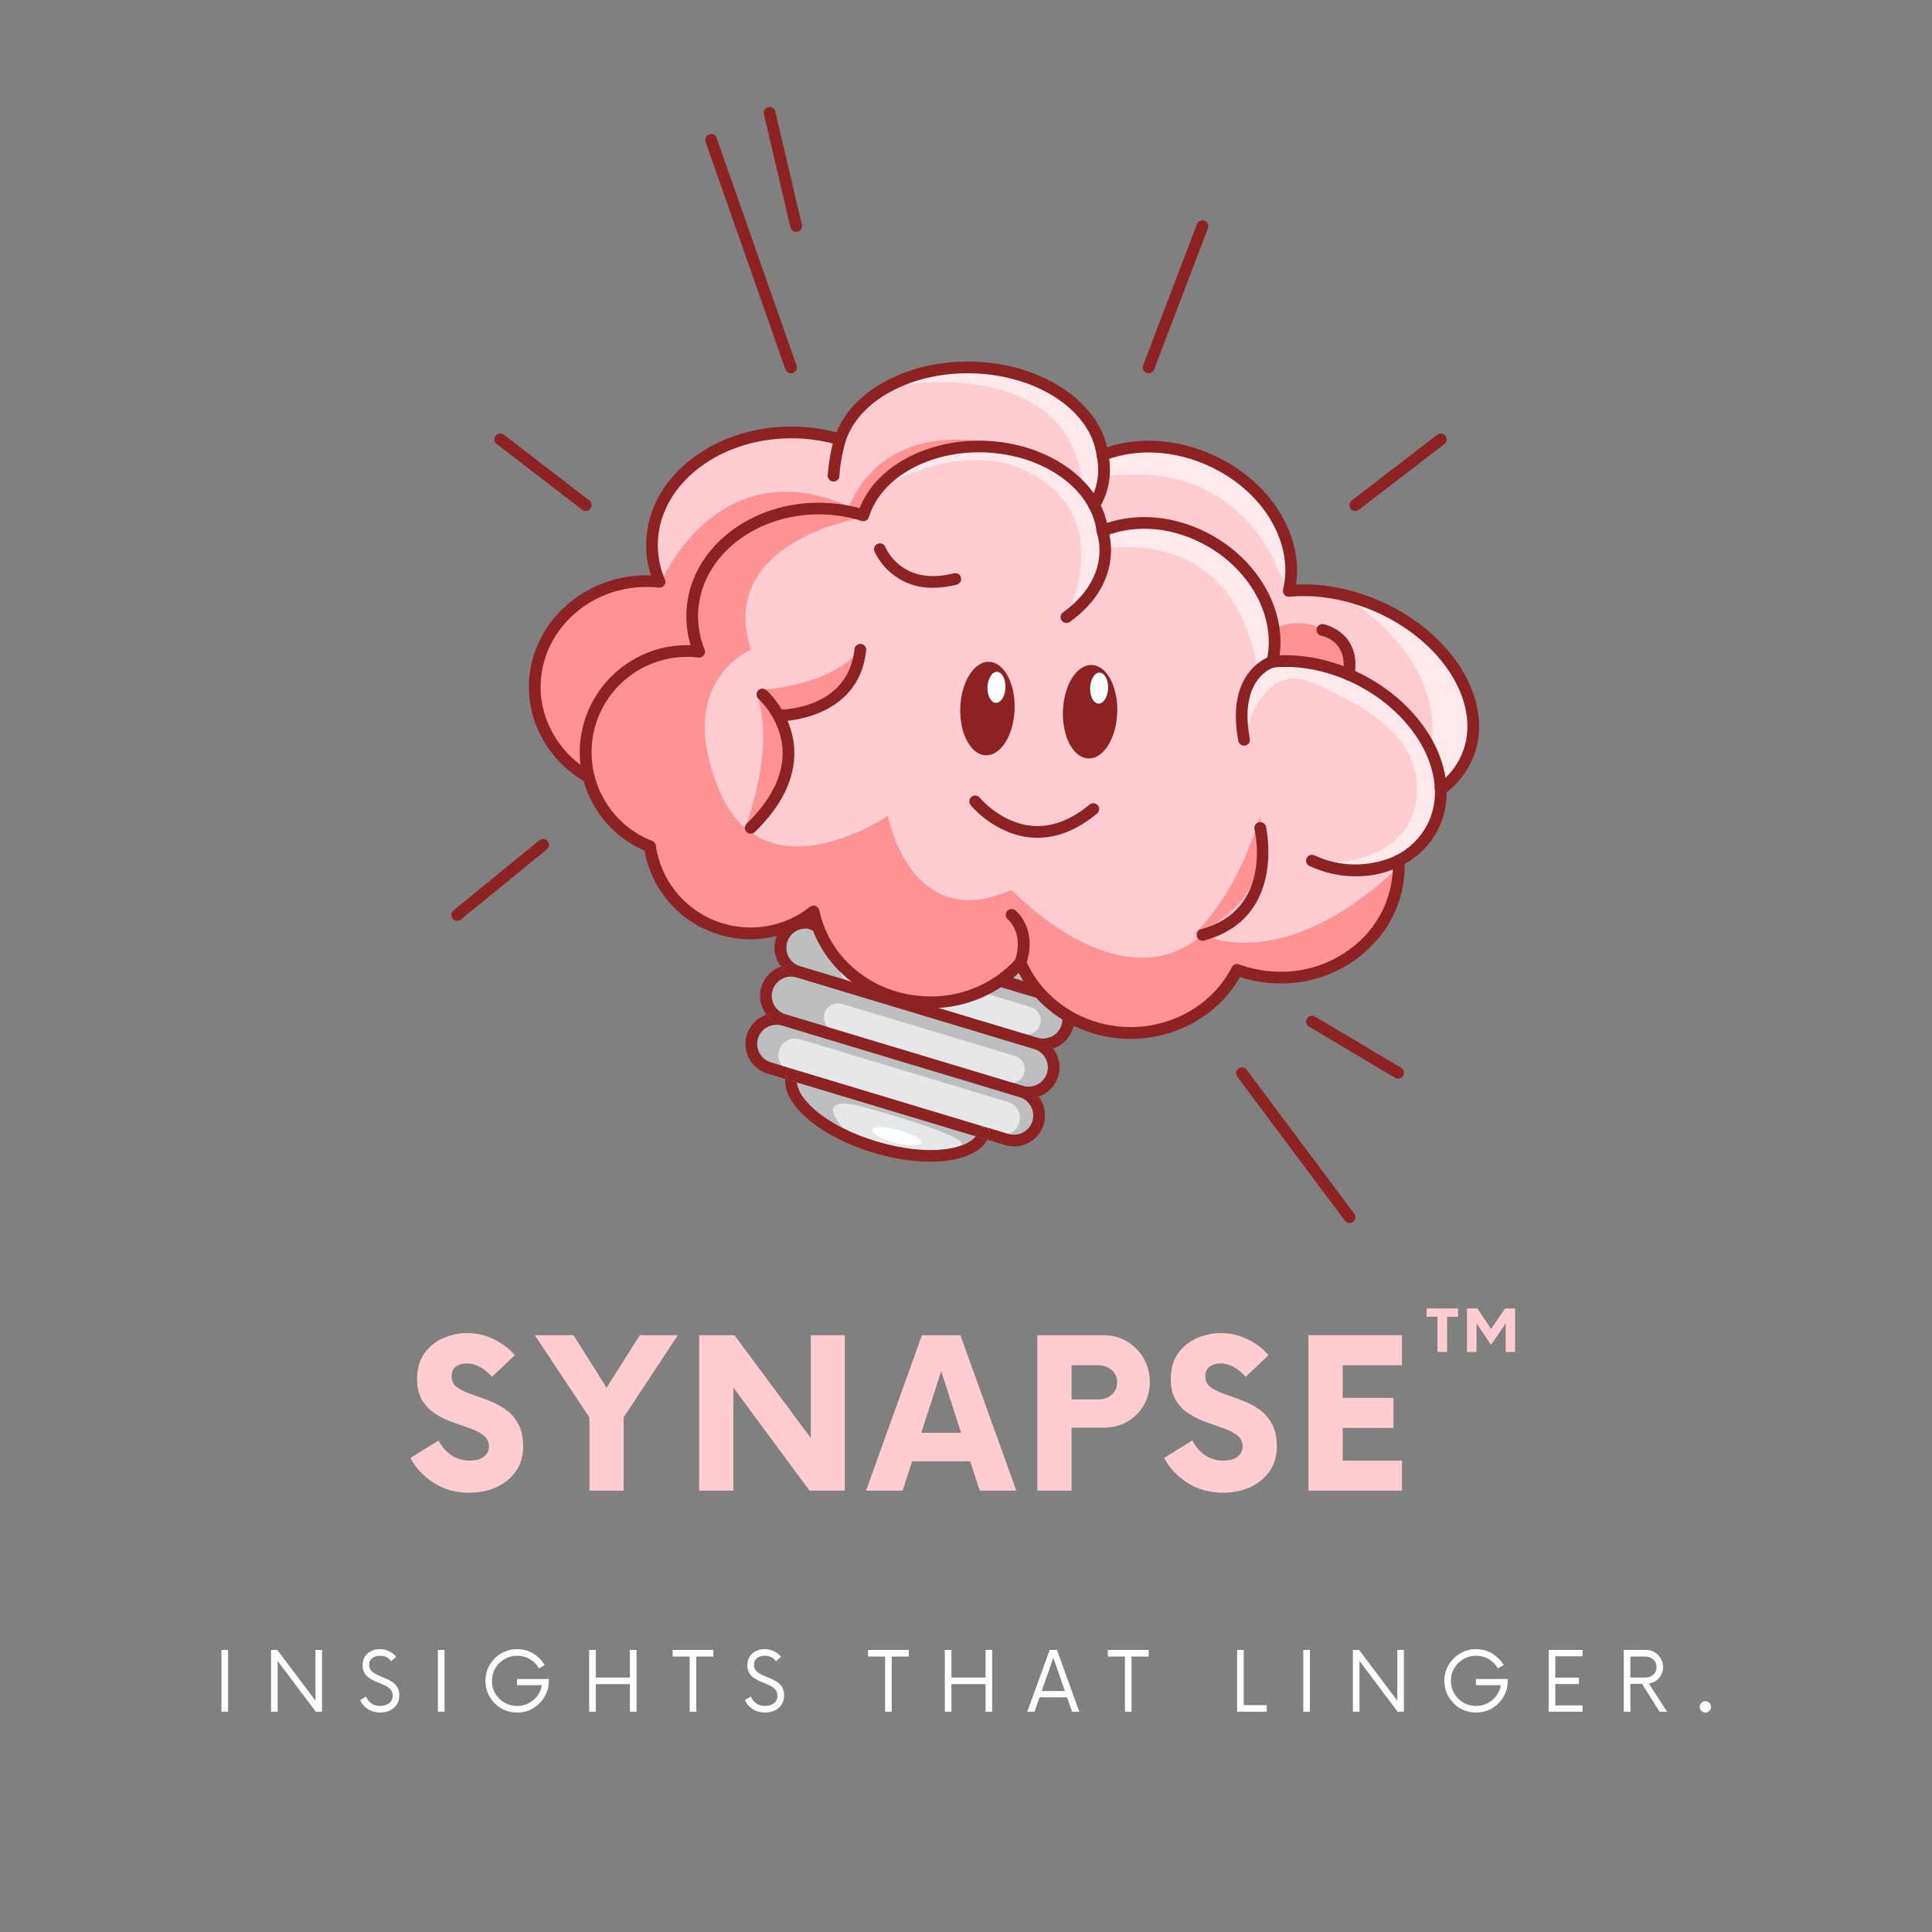 <svg xmlns="http://www.w3.org/2000/svg" xmlns:xlink="http://www.w3.org/1999/xlink" width="500" zoomAndPan="magnify" viewBox="0 0 375 375" height="500" preserveAspectRatio="xMidYMid meet" version="1.0"><rect x="0" y="0" width="375" height="375" fill="#808080" stroke="none"/><defs><g/><clipPath id="3ba363d81c"><path d="M 102 70 L 287.75 70 L 287.75 155 L 102 155 Z M 102 70 " clip-rule="nonzero"/></clipPath><clipPath id="40f83e90cf"><path d="M 239 207 L 264 207 L 264 237.441 L 239 237.441 Z M 239 207 " clip-rule="nonzero"/></clipPath><clipPath id="88c12c4cb7"><path d="M 87.5 162 L 107 162 L 107 179 L 87.5 179 Z M 87.5 162 " clip-rule="nonzero"/></clipPath><clipPath id="81eca5715f"><path d="M 148 20.691 L 156 20.691 L 156 46 L 148 46 Z M 148 20.691 " clip-rule="nonzero"/></clipPath></defs><path fill="#bcbec0" d="M 152.773 182.879 C 152.629 183.352 152.582 183.836 152.633 184.328 C 152.684 184.824 152.824 185.289 153.059 185.727 C 153.297 186.164 153.605 186.539 153.988 186.852 C 154.375 187.168 154.805 187.398 155.281 187.543 L 201.383 201.43 C 201.824 201.562 202.273 201.617 202.73 201.586 C 203.191 201.555 203.629 201.441 204.047 201.25 C 204.465 201.059 204.836 200.801 205.156 200.473 C 205.48 200.145 205.734 199.773 205.918 199.352 C 206.102 198.93 206.207 198.492 206.227 198.035 C 206.25 197.574 206.191 197.129 206.047 196.691 C 205.902 196.258 205.688 195.859 205.398 195.504 C 205.109 195.145 204.766 194.852 204.371 194.621 C 204.184 194.586 204 194.539 203.82 194.484 L 157.715 180.594 C 157.418 180.508 157.129 180.395 156.852 180.262 C 156.41 180.203 155.973 180.223 155.543 180.32 C 155.109 180.418 154.707 180.586 154.332 180.824 C 153.961 181.066 153.641 181.359 153.371 181.715 C 153.102 182.066 152.902 182.453 152.773 182.879 Z M 152.773 182.879 " fill-opacity="1" fill-rule="nonzero"/><path fill="#bcbec0" d="M 147.117 201.547 C 146.973 202.023 146.926 202.508 146.977 203 C 147.023 203.492 147.168 203.961 147.402 204.398 C 147.637 204.836 147.949 205.211 148.332 205.523 C 148.719 205.84 149.148 206.066 149.625 206.211 L 191.336 218.777 L 195.727 220.117 C 196.203 220.258 196.688 220.309 197.184 220.258 C 197.68 220.207 198.145 220.066 198.582 219.832 C 199.023 219.598 199.398 219.289 199.715 218.906 C 200.031 218.52 200.258 218.09 200.402 217.617 C 200.547 217.141 200.594 216.656 200.547 216.164 C 200.496 215.672 200.355 215.203 200.117 214.766 C 199.883 214.328 199.574 213.953 199.188 213.641 C 198.805 213.324 198.375 213.098 197.898 212.953 L 151.793 199.062 C 151.32 198.922 150.836 198.875 150.34 198.922 C 149.848 198.969 149.379 199.109 148.941 199.344 C 148.504 199.578 148.125 199.883 147.809 200.266 C 147.492 200.648 147.262 201.074 147.117 201.547 Z M 147.117 201.547 " fill-opacity="1" fill-rule="nonzero"/><path fill="#e6e7e8" d="M 151.207 203.914 C 151.082 204.328 151.039 204.75 151.082 205.184 C 151.129 205.613 151.25 206.02 151.457 206.402 C 151.664 206.785 151.934 207.113 152.27 207.387 C 152.605 207.66 152.98 207.863 153.398 207.988 L 189.836 218.965 L 193.672 220.121 C 194.094 220.258 194.52 220.305 194.961 220.27 C 195.402 220.234 195.816 220.113 196.207 219.91 C 196.598 219.707 196.934 219.438 197.215 219.098 C 197.496 218.758 197.703 218.379 197.832 217.957 C 197.957 217.535 198 217.109 197.953 216.672 C 197.906 216.234 197.777 215.82 197.562 215.438 C 197.352 215.051 197.07 214.723 196.727 214.449 C 196.379 214.176 195.992 213.98 195.57 213.863 L 155.305 201.73 C 154.887 201.605 154.461 201.562 154.027 201.605 C 153.594 201.645 153.188 201.77 152.801 201.973 C 152.418 202.18 152.086 202.449 151.812 202.785 C 151.535 203.121 151.332 203.496 151.207 203.914 Z M 151.207 203.914 " fill-opacity="1" fill-rule="nonzero"/><path fill="#bcbec0" d="M 149.945 192.211 C 149.801 192.688 149.754 193.172 149.805 193.664 C 149.855 194.156 149.996 194.625 150.23 195.059 C 150.465 195.496 150.777 195.875 151.16 196.188 C 151.547 196.504 151.977 196.73 152.453 196.875 L 198.555 210.766 C 199.031 210.906 199.516 210.957 200.012 210.906 C 200.508 210.855 200.973 210.715 201.414 210.48 C 201.852 210.246 202.227 209.938 202.543 209.555 C 202.859 209.168 203.09 208.738 203.23 208.266 C 203.375 207.789 203.422 207.305 203.375 206.812 C 203.324 206.32 203.184 205.852 202.949 205.414 C 202.711 204.977 202.402 204.602 202.02 204.289 C 201.633 203.973 201.203 203.746 200.727 203.602 L 154.621 189.711 C 154.145 189.57 153.66 189.523 153.164 189.574 C 152.672 189.621 152.203 189.766 151.766 190 C 151.328 190.234 150.949 190.543 150.637 190.926 C 150.32 191.309 150.09 191.738 149.945 192.211 Z M 149.945 192.211 " fill-opacity="1" fill-rule="nonzero"/><path fill="#e6e7e8" d="M 160.043 196.672 C 159.938 197.016 159.902 197.371 159.938 197.73 C 159.973 198.086 160.078 198.426 160.25 198.742 C 160.418 199.062 160.645 199.336 160.926 199.562 C 161.203 199.793 161.516 199.961 161.863 200.066 L 195.395 210.152 C 195.738 210.258 196.094 210.289 196.453 210.254 C 196.812 210.219 197.152 210.113 197.469 209.941 C 197.789 209.773 198.062 209.547 198.289 209.27 C 198.52 208.988 198.688 208.676 198.789 208.332 C 198.895 207.988 198.93 207.637 198.895 207.277 C 198.859 206.918 198.754 206.582 198.586 206.262 C 198.414 205.945 198.188 205.672 197.91 205.441 C 197.629 205.215 197.316 205.047 196.973 204.941 L 163.434 194.855 C 163.09 194.754 162.734 194.719 162.379 194.758 C 162.02 194.793 161.68 194.898 161.363 195.066 C 161.047 195.238 160.773 195.461 160.543 195.738 C 160.312 196.016 160.148 196.328 160.043 196.672 Z M 160.043 196.672 " fill-opacity="1" fill-rule="nonzero"/><path fill="#e6e7e8" d="M 163.125 187.188 C 163.02 187.531 162.984 187.883 163.023 188.242 C 163.059 188.602 163.16 188.941 163.332 189.258 C 163.504 189.578 163.727 189.852 164.008 190.078 C 164.289 190.309 164.602 190.473 164.945 190.578 L 198.477 200.68 C 198.824 200.785 199.176 200.816 199.535 200.781 C 199.895 200.746 200.234 200.641 200.555 200.473 C 200.871 200.301 201.145 200.074 201.375 199.797 C 201.602 199.52 201.77 199.207 201.875 198.859 C 201.98 198.516 202.012 198.164 201.977 197.805 C 201.941 197.445 201.84 197.109 201.668 196.789 C 201.496 196.473 201.273 196.199 200.992 195.969 C 200.715 195.742 200.402 195.574 200.055 195.473 L 166.527 185.371 C 166.18 185.266 165.828 185.23 165.469 185.266 C 165.109 185.305 164.77 185.406 164.449 185.578 C 164.129 185.746 163.855 185.973 163.625 186.25 C 163.398 186.527 163.23 186.84 163.125 187.188 Z M 163.125 187.188 " fill-opacity="1" fill-rule="nonzero"/><path fill="#bcbec0" d="M 204.211 192.086 C 204.512 192.172 204.801 192.285 205.082 192.418 C 205.547 192.477 206.008 192.449 206.465 192.336 C 206.918 192.219 207.34 192.027 207.723 191.754 C 208.105 191.484 208.426 191.152 208.684 190.762 C 208.941 190.371 209.117 189.945 209.215 189.488 C 209.312 189.027 209.324 188.566 209.25 188.105 C 209.172 187.645 209.016 187.211 208.777 186.809 C 208.539 186.402 208.234 186.059 207.867 185.77 C 207.496 185.477 207.086 185.266 206.637 185.129 L 160.535 171.242 C 160.094 171.109 159.648 171.059 159.191 171.094 C 158.73 171.125 158.297 171.238 157.879 171.43 C 157.465 171.621 157.094 171.883 156.773 172.211 C 156.453 172.535 156.203 172.91 156.02 173.328 C 155.836 173.75 155.734 174.188 155.711 174.645 C 155.688 175.098 155.75 175.547 155.891 175.98 C 156.031 176.414 156.246 176.812 156.535 177.168 C 156.82 177.523 157.164 177.816 157.559 178.051 C 157.746 178.086 157.93 178.129 158.109 178.188 Z M 204.211 192.086 " fill-opacity="1" fill-rule="nonzero"/><path fill="#e6e7e8" d="M 170.145 221.559 C 179.582 224.402 187.16 223.355 189.383 220.555 L 154.668 210.102 C 154.965 213.66 160.691 218.715 170.145 221.559 Z M 170.145 221.559 " fill-opacity="1" fill-rule="nonzero"/><path fill="#bcbec0" d="M 186.527 222.375 C 187.809 221.918 188.781 221.301 189.371 220.555 L 154.668 210.102 C 154.891 212.777 158.164 216.273 163.758 219.062 C 163.758 219.062 156.695 211.539 168.742 215.199 C 168.742 215.199 188.844 220.66 186.527 222.375 Z M 186.527 222.375 " fill-opacity="1" fill-rule="nonzero"/><path fill="#8c2222" d="M 204.371 194.621 C 204.766 194.852 205.105 195.148 205.395 195.504 C 205.68 195.859 205.895 196.254 206.039 196.691 C 206.18 197.125 206.238 197.57 206.215 198.027 C 206.195 198.484 206.09 198.922 205.91 199.34 C 205.727 199.762 205.473 200.133 205.152 200.461 C 204.832 200.789 204.465 201.047 204.047 201.238 C 203.633 201.434 203.195 201.543 202.738 201.578 C 202.281 201.609 201.832 201.562 201.395 201.43 C 202.625 201.805 203.633 202.504 204.414 203.527 C 204.855 203.379 205.273 203.184 205.668 202.938 C 206.062 202.691 206.426 202.402 206.754 202.074 C 207.082 201.746 207.367 201.383 207.609 200.988 C 207.855 200.59 208.051 200.172 208.195 199.734 C 208.344 199.293 208.438 198.84 208.477 198.379 C 208.52 197.914 208.504 197.453 208.441 196.996 C 208.375 196.535 208.254 196.09 208.086 195.656 C 207.914 195.227 207.699 194.82 207.434 194.438 C 206.43 194.77 205.406 194.828 204.371 194.621 Z M 204.371 194.621 " fill-opacity="1" fill-rule="nonzero"/><path fill="#8c2222" d="M 155.281 187.543 C 154.832 187.406 154.422 187.191 154.051 186.902 C 153.68 186.613 153.379 186.266 153.137 185.863 C 152.898 185.457 152.742 185.023 152.668 184.562 C 152.59 184.102 152.602 183.641 152.699 183.18 C 152.797 182.723 152.977 182.297 153.234 181.906 C 153.492 181.516 153.812 181.184 154.199 180.91 C 154.582 180.641 155 180.445 155.457 180.332 C 155.914 180.219 156.375 180.191 156.84 180.25 C 155.879 179.789 155.094 179.121 154.492 178.242 C 154.031 178.391 153.598 178.59 153.188 178.844 C 152.777 179.098 152.402 179.395 152.062 179.734 C 151.727 180.078 151.434 180.457 151.184 180.867 C 150.938 181.281 150.742 181.715 150.602 182.176 C 150.457 182.637 150.371 183.105 150.344 183.586 C 150.316 184.062 150.344 184.539 150.43 185.016 C 150.516 185.488 150.656 185.941 150.852 186.383 C 151.047 186.82 151.293 187.23 151.59 187.613 C 152.812 187.191 154.043 187.168 155.281 187.543 Z M 155.281 187.543 " fill-opacity="1" fill-rule="nonzero"/><path fill="#8c2222" d="M 204.469 192.312 C 204.668 192.371 204.871 192.414 205.082 192.438 C 204.801 192.305 204.512 192.191 204.211 192.105 L 158.109 178.215 C 157.93 178.16 157.746 178.113 157.559 178.078 C 157.812 178.23 158.082 178.348 158.363 178.434 Z M 204.469 192.312 " fill-opacity="1" fill-rule="nonzero"/><path fill="#8c2222" d="M 207.297 182.977 L 161.191 169.09 C 160.594 168.906 159.98 168.82 159.355 168.828 C 158.73 168.836 158.121 168.938 157.527 169.137 C 156.934 169.332 156.383 169.613 155.879 169.984 C 155.375 170.352 154.938 170.785 154.566 171.289 C 154.199 171.793 153.914 172.344 153.719 172.934 C 153.52 173.527 153.418 174.133 153.41 174.758 C 153.402 175.383 153.488 175.992 153.672 176.59 C 153.855 177.184 154.125 177.742 154.48 178.254 C 155.488 177.922 156.508 177.859 157.547 178.07 C 157.148 177.836 156.809 177.543 156.52 177.188 C 156.234 176.832 156.02 176.434 155.879 176 C 155.734 175.566 155.676 175.121 155.699 174.664 C 155.719 174.207 155.824 173.77 156.008 173.348 C 156.188 172.93 156.441 172.559 156.762 172.23 C 157.082 171.902 157.449 171.645 157.867 171.449 C 158.281 171.258 158.719 171.145 159.176 171.113 C 159.633 171.078 160.082 171.129 160.52 171.262 L 206.625 185.148 C 207.074 185.285 207.484 185.5 207.852 185.789 C 208.223 186.078 208.527 186.426 208.766 186.828 C 209.004 187.23 209.16 187.664 209.234 188.125 C 209.312 188.59 209.301 189.047 209.203 189.508 C 209.105 189.965 208.926 190.391 208.668 190.781 C 208.41 191.172 208.09 191.504 207.707 191.777 C 207.324 192.047 206.906 192.242 206.449 192.355 C 205.996 192.469 205.535 192.496 205.066 192.438 C 206.031 192.898 206.812 193.57 207.418 194.445 C 208.027 194.25 208.59 193.961 209.105 193.582 C 209.625 193.203 210.07 192.758 210.441 192.238 C 210.816 191.719 211.098 191.152 211.293 190.543 C 211.484 189.934 211.578 189.309 211.57 188.668 C 211.562 188.031 211.457 187.406 211.25 186.801 C 211.043 186.199 210.746 185.641 210.359 185.129 C 209.977 184.617 209.52 184.18 208.996 183.812 C 208.469 183.445 207.898 183.172 207.285 182.988 Z M 207.297 182.977 " fill-opacity="1" fill-rule="nonzero"/><path fill="#8c2222" d="M 203.809 194.484 C 203.992 194.539 204.172 194.586 204.359 194.621 C 204.105 194.469 203.836 194.352 203.555 194.266 L 157.449 180.375 C 157.25 180.316 157.047 180.273 156.84 180.246 C 157.121 180.383 157.41 180.492 157.707 180.582 Z M 203.809 194.484 " fill-opacity="1" fill-rule="nonzero"/><path fill="#8c2222" d="M 205.082 192.438 C 204.871 192.414 204.668 192.371 204.469 192.312 L 158.363 178.422 C 158.082 178.336 157.812 178.219 157.559 178.07 C 156.52 177.859 155.5 177.922 154.496 178.254 C 155.098 179.133 155.883 179.801 156.844 180.262 C 157.051 180.285 157.254 180.328 157.453 180.387 L 203.559 194.277 C 203.84 194.363 204.109 194.48 204.363 194.633 C 205.402 194.84 206.422 194.777 207.43 194.445 C 206.824 193.57 206.043 192.898 205.082 192.438 Z M 205.082 192.438 " fill-opacity="1" fill-rule="nonzero"/><path fill="#8c2222" d="M 152.453 196.875 C 151.977 196.734 151.543 196.504 151.16 196.188 C 150.773 195.875 150.465 195.5 150.23 195.062 C 149.996 194.625 149.852 194.16 149.805 193.664 C 149.754 193.172 149.801 192.688 149.945 192.211 C 150.09 191.738 150.32 191.309 150.633 190.922 C 150.949 190.539 151.324 190.23 151.766 189.996 C 152.203 189.762 152.672 189.621 153.164 189.57 C 153.66 189.523 154.145 189.57 154.621 189.711 C 153.391 189.34 152.383 188.641 151.602 187.613 C 151.148 187.766 150.723 187.973 150.316 188.227 C 149.914 188.48 149.543 188.781 149.211 189.121 C 148.879 189.465 148.59 189.844 148.348 190.254 C 148.105 190.664 147.914 191.098 147.777 191.555 C 147.641 192.012 147.559 192.48 147.531 192.957 C 147.504 193.43 147.535 193.902 147.621 194.375 C 147.707 194.844 147.848 195.293 148.043 195.73 C 148.238 196.164 148.48 196.57 148.773 196.949 C 149.992 196.531 151.219 196.504 152.453 196.875 Z M 152.453 196.875 " fill-opacity="1" fill-rule="nonzero"/><path fill="#8c2222" d="M 200.727 203.602 C 201.203 203.742 201.633 203.973 202.02 204.285 C 202.406 204.602 202.715 204.977 202.953 205.414 C 203.188 205.852 203.328 206.316 203.379 206.812 C 203.43 207.305 203.383 207.793 203.238 208.266 C 203.094 208.742 202.863 209.172 202.547 209.555 C 202.23 209.941 201.855 210.25 201.414 210.484 C 200.977 210.719 200.508 210.859 200.012 210.906 C 199.516 210.957 199.031 210.91 198.555 210.766 C 199.789 211.141 200.793 211.84 201.574 212.863 C 202.027 212.711 202.457 212.504 202.859 212.25 C 203.266 211.996 203.633 211.695 203.965 211.355 C 204.297 211.012 204.586 210.633 204.828 210.223 C 205.07 209.812 205.262 209.379 205.398 208.922 C 205.539 208.465 205.621 208 205.648 207.523 C 205.672 207.047 205.645 206.574 205.559 206.105 C 205.469 205.637 205.328 205.184 205.133 204.746 C 204.938 204.312 204.695 203.906 204.402 203.527 C 203.184 203.945 201.961 203.973 200.727 203.602 Z M 200.727 203.602 " fill-opacity="1" fill-rule="nonzero"/><path fill="#8c2222" d="M 201.383 201.43 L 155.281 187.543 C 154.043 187.168 152.812 187.191 151.59 187.613 C 152.367 188.641 153.375 189.34 154.609 189.711 L 200.711 203.602 C 201.949 203.973 203.18 203.949 204.402 203.527 C 203.625 202.504 202.617 201.805 201.383 201.43 Z M 201.383 201.43 " fill-opacity="1" fill-rule="nonzero"/><path fill="#8c2222" d="M 197.898 212.938 C 198.375 213.078 198.805 213.309 199.188 213.621 C 199.574 213.938 199.883 214.312 200.117 214.75 C 200.355 215.188 200.496 215.652 200.547 216.148 C 200.594 216.641 200.547 217.125 200.402 217.602 C 200.258 218.074 200.031 218.504 199.715 218.887 C 199.398 219.273 199.023 219.582 198.582 219.816 C 198.145 220.051 197.68 220.191 197.184 220.242 C 196.688 220.289 196.203 220.242 195.727 220.098 L 191.336 218.762 C 191.48 218.805 191.613 218.875 191.73 218.969 C 191.848 219.062 191.941 219.18 192.012 219.312 C 192.086 219.445 192.129 219.586 192.141 219.734 C 192.156 219.887 192.145 220.031 192.098 220.176 C 191.984 220.543 191.836 220.891 191.645 221.223 L 195.07 222.258 C 195.68 222.441 196.305 222.527 196.941 222.516 C 197.578 222.5 198.199 222.391 198.801 222.18 C 199.402 221.969 199.961 221.672 200.465 221.285 C 200.973 220.902 201.41 220.445 201.773 219.922 C 202.133 219.398 202.406 218.832 202.59 218.223 C 202.77 217.613 202.855 216.992 202.836 216.355 C 202.82 215.719 202.707 215.102 202.492 214.5 C 202.277 213.902 201.977 213.352 201.59 212.844 C 200.367 213.273 199.137 213.305 197.898 212.938 Z M 197.898 212.938 " fill-opacity="1" fill-rule="nonzero"/><path fill="#8c2222" d="M 154.016 207.535 C 154.16 207.578 154.289 207.648 154.406 207.742 C 154.523 207.84 154.617 207.953 154.688 208.086 C 154.758 208.219 154.801 208.359 154.816 208.508 C 154.832 208.656 154.816 208.805 154.773 208.949 C 154.664 209.324 154.629 209.711 154.668 210.102 L 189.371 220.555 C 189.617 220.254 189.801 219.918 189.922 219.551 C 189.965 219.406 190.035 219.277 190.129 219.16 C 190.223 219.043 190.34 218.949 190.473 218.879 C 190.605 218.805 190.746 218.762 190.895 218.75 C 191.047 218.734 191.191 218.746 191.336 218.793 L 149.625 206.211 C 149.148 206.066 148.719 205.84 148.336 205.523 C 147.949 205.211 147.641 204.836 147.402 204.398 C 147.168 203.961 147.027 203.496 146.977 203 C 146.926 202.508 146.973 202.023 147.117 201.547 C 147.262 201.074 147.492 200.645 147.805 200.262 C 148.121 199.875 148.5 199.566 148.938 199.332 C 149.375 199.098 149.84 198.957 150.336 198.906 C 150.832 198.855 151.316 198.902 151.793 199.047 C 150.559 198.672 149.555 197.973 148.773 196.949 C 148.172 197.156 147.613 197.449 147.102 197.828 C 146.59 198.211 146.152 198.66 145.785 199.184 C 145.418 199.703 145.141 200.266 144.957 200.875 C 144.77 201.484 144.68 202.105 144.691 202.742 C 144.703 203.375 144.812 203.996 145.02 204.598 C 145.23 205.199 145.527 205.754 145.91 206.258 C 146.297 206.766 146.75 207.203 147.273 207.566 C 147.797 207.93 148.363 208.203 148.977 208.387 L 152.406 209.418 C 152.43 209.035 152.496 208.66 152.605 208.293 C 152.648 208.148 152.719 208.02 152.812 207.902 C 152.91 207.789 153.023 207.695 153.152 207.625 C 153.285 207.555 153.426 207.512 153.574 207.496 C 153.727 207.48 153.871 207.492 154.016 207.535 Z M 154.016 207.535 " fill-opacity="1" fill-rule="nonzero"/><path fill="#8c2222" d="M 198.555 210.766 L 152.453 196.875 C 151.215 196.504 149.984 196.527 148.762 196.949 C 149.539 197.973 150.547 198.672 151.781 199.047 L 197.883 212.938 C 199.121 213.309 200.352 213.285 201.574 212.863 C 200.793 211.84 199.789 211.141 198.555 210.766 Z M 198.555 210.766 " fill-opacity="1" fill-rule="nonzero"/><path fill="#8c2222" d="M 170.145 221.559 C 160.707 218.715 154.977 213.66 154.68 210.102 L 152.406 209.418 C 152.047 214.535 159.176 220.625 169.488 223.73 C 179.797 226.836 189.117 225.703 191.656 221.242 L 189.383 220.57 C 187.145 223.355 179.57 224.402 170.145 221.559 Z M 170.145 221.559 " fill-opacity="1" fill-rule="nonzero"/><path fill="#8c2222" d="M 191.336 218.777 C 191.191 218.734 191.047 218.719 190.895 218.734 C 190.746 218.75 190.605 218.793 190.473 218.863 C 190.34 218.934 190.223 219.031 190.129 219.145 C 190.035 219.262 189.965 219.395 189.922 219.539 C 189.801 219.906 189.617 220.242 189.371 220.543 L 191.645 221.211 C 191.836 220.879 191.984 220.527 192.098 220.164 C 192.137 220.02 192.148 219.875 192.133 219.73 C 192.113 219.582 192.07 219.445 192 219.316 C 191.93 219.188 191.836 219.074 191.723 218.984 C 191.605 218.891 191.48 218.82 191.336 218.777 Z M 191.336 218.777 " fill-opacity="1" fill-rule="nonzero"/><path fill="#8c2222" d="M 154.773 208.949 C 154.816 208.805 154.832 208.656 154.82 208.508 C 154.805 208.355 154.762 208.215 154.691 208.082 C 154.621 207.949 154.527 207.836 154.41 207.738 C 154.293 207.645 154.164 207.574 154.02 207.527 C 153.875 207.484 153.727 207.469 153.578 207.484 C 153.426 207.496 153.285 207.539 153.152 207.609 C 153.02 207.68 152.902 207.773 152.809 207.891 C 152.711 208.004 152.641 208.137 152.598 208.277 C 152.488 208.645 152.418 209.02 152.395 209.402 L 154.668 210.09 C 154.633 209.703 154.668 209.32 154.773 208.949 Z M 154.773 208.949 " fill-opacity="1" fill-rule="nonzero"/><path fill="#ffffff" d="M 174.355 219.312 C 174.984 219.477 175.578 219.668 176.141 219.887 C 176.703 220.102 177.191 220.324 177.605 220.559 C 178.016 220.793 178.324 221.016 178.523 221.23 C 178.723 221.449 178.801 221.637 178.758 221.801 C 178.711 221.965 178.551 222.094 178.27 222.18 C 177.988 222.27 177.613 222.312 177.137 222.312 C 176.664 222.309 176.129 222.266 175.531 222.176 C 174.938 222.082 174.324 221.957 173.699 221.789 C 173.07 221.625 172.477 221.434 171.914 221.219 C 171.352 221 170.863 220.777 170.449 220.543 C 170.039 220.309 169.73 220.086 169.531 219.871 C 169.332 219.656 169.254 219.465 169.301 219.301 C 169.344 219.137 169.504 219.012 169.785 218.922 C 170.066 218.832 170.441 218.789 170.918 218.793 C 171.391 218.793 171.926 218.84 172.523 218.93 C 173.117 219.02 173.73 219.148 174.355 219.312 Z M 174.355 219.312 " fill-opacity="1" fill-rule="nonzero"/><path fill="#ffccd2" d="M 279.008 153.68 C 278.934 153.578 278.91 153.465 278.93 153.344 C 278.953 153.219 279.016 153.121 279.117 153.051 L 279.176 153.004 C 279.039 150.691 278.5 148.473 277.555 146.355 C 275.117 140.762 270.145 135.699 263.906 132.453 C 258.469 129.621 252.469 128.359 247.016 128.898 C 246.863 128.918 246.734 128.867 246.629 128.75 C 246.527 128.633 246.492 128.496 246.527 128.348 C 248.438 120.023 243.633 110.641 234.852 105.527 C 228.188 101.645 220.445 100.883 214.152 103.488 C 214.012 103.543 213.875 103.535 213.746 103.461 C 213.617 103.383 213.543 103.273 213.523 103.125 C 212.465 94.453 202.852 87.586 191.16 87.156 C 180.152 86.746 170.41 92.227 168.008 100.18 C 167.969 100.301 167.895 100.395 167.781 100.453 C 167.676 100.508 167.562 100.516 167.445 100.484 C 165.004 99.715 162.504 99.285 159.945 99.199 C 146.523 98.707 135.254 107.562 134.836 118.938 C 134.746 121.484 135.184 123.938 136.145 126.301 C 136.211 126.457 136.188 126.605 136.082 126.742 C 135.977 126.879 135.84 126.941 135.668 126.922 C 135.156 126.859 134.633 126.816 134.109 126.801 C 133.363 126.773 132.621 126.789 131.879 126.852 C 131.137 126.91 130.398 127.012 129.668 127.156 C 128.938 127.301 128.219 127.488 127.508 127.715 C 126.801 127.941 126.105 128.211 125.43 128.52 C 124.75 128.824 124.094 129.172 123.457 129.555 C 122.82 129.941 122.207 130.359 121.617 130.816 C 121.027 131.27 120.469 131.758 119.938 132.277 C 119.406 132.797 118.906 133.344 118.438 133.922 C 117.969 134.5 117.535 135.105 117.137 135.73 C 116.742 136.359 116.379 137.008 116.059 137.676 C 115.734 138.348 115.453 139.031 115.211 139.734 C 114.969 140.438 114.766 141.152 114.605 141.875 C 114.445 142.602 114.332 143.332 114.258 144.074 C 114.18 144.812 114.148 145.551 114.16 146.293 C 114.172 147.035 114.23 147.777 114.328 148.512 C 114.426 149.25 114.566 149.977 114.746 150.695 L 114.746 150.73 C 115.125 152.203 115.672 153.609 116.387 154.949 C 117.098 156.293 117.957 157.531 118.965 158.672 C 119.973 159.809 121.102 160.816 122.348 161.688 C 123.594 162.559 124.926 163.273 126.344 163.832 C 126.508 163.898 126.605 164.02 126.629 164.195 C 126.867 165.867 127.32 167.477 127.984 169.031 C 128.648 170.586 129.504 172.023 130.551 173.352 C 131.598 174.68 132.801 175.848 134.156 176.859 C 135.516 177.871 136.98 178.691 138.551 179.316 C 140.125 179.941 141.754 180.352 143.438 180.547 C 145.117 180.746 146.797 180.719 148.473 180.477 C 150.148 180.23 151.762 179.773 153.316 179.102 C 154.871 178.43 156.312 177.57 157.641 176.52 C 157.773 176.414 157.918 176.391 158.078 176.449 C 158.238 176.504 158.336 176.617 158.367 176.785 C 160.426 186.559 169.203 193.652 179.723 194.035 C 186.668 194.281 193.246 191.555 197.742 186.535 C 197.832 186.434 197.945 186.383 198.078 186.379 L 198.152 186.379 C 198.312 186.41 198.426 186.5 198.488 186.652 C 201.844 194.438 209.738 199.68 218.602 200 C 227.535 200.336 235.812 195.625 239.711 188.023 C 239.766 187.922 239.844 187.848 239.953 187.809 C 240.059 187.766 240.168 187.762 240.277 187.801 C 242.656 188.684 245.117 189.172 247.656 189.262 C 249.125 189.324 250.59 189.246 252.043 189.031 C 253.496 188.812 254.918 188.461 256.305 187.977 C 257.691 187.488 259.02 186.875 260.289 186.133 C 261.559 185.395 262.746 184.539 263.852 183.574 C 264.926 182.645 265.895 181.617 266.758 180.492 C 267.621 179.363 268.359 178.16 268.973 176.883 C 269.59 175.605 270.066 174.277 270.41 172.902 C 270.75 171.527 270.949 170.129 271.004 168.715 C 271.023 168.156 271.023 167.594 271.004 167.043 C 270.996 166.852 271.078 166.711 271.246 166.621 C 272.598 165.941 273.816 165.07 274.898 164.012 C 275.98 162.957 276.875 161.758 277.586 160.422 C 278.66 158.355 279.195 156.156 279.195 153.828 C 279.117 153.797 279.055 153.75 279.008 153.68 Z M 279.008 153.68 " fill-opacity="1" fill-rule="nonzero"/><path fill="#ffccd2" d="M 268.758 118.812 C 262.785 115.875 256.191 114.57 250.191 115.129 C 250.035 115.148 249.906 115.098 249.805 114.977 C 249.699 114.859 249.668 114.723 249.707 114.57 C 251.82 105.895 246.566 96.125 236.934 90.816 C 229.609 86.777 221.094 86 214.156 88.738 C 214.02 88.793 213.883 88.781 213.754 88.707 C 213.625 88.629 213.555 88.52 213.535 88.371 C 212.398 79.336 201.844 72.191 188.988 71.77 C 176.879 71.375 166.152 77.121 163.488 85.414 C 163.449 85.531 163.375 85.617 163.266 85.676 C 163.156 85.734 163.039 85.746 162.922 85.711 C 160.23 84.914 157.48 84.473 154.672 84.391 C 139.91 83.906 127.496 93.18 127.016 105.051 C 126.902 107.723 127.379 110.285 128.434 112.746 C 128.465 112.82 128.477 112.898 128.465 112.977 C 128.457 113.055 128.426 113.129 128.379 113.195 C 128.332 113.258 128.27 113.305 128.195 113.34 C 128.121 113.371 128.043 113.383 127.965 113.375 C 127.398 113.312 126.824 113.27 126.246 113.254 C 114.582 112.875 104.723 121.535 104.27 132.562 C 104.188 134.488 104.395 136.387 104.891 138.25 C 105.566 140.668 106.652 142.887 108.16 144.898 C 109.664 146.91 111.484 148.582 113.617 149.918 C 113.469 149.176 113.359 148.43 113.297 147.676 C 113.234 146.922 113.211 146.168 113.234 145.41 C 113.254 144.656 113.32 143.902 113.426 143.152 C 113.531 142.406 113.68 141.664 113.871 140.934 C 114.062 140.199 114.293 139.48 114.566 138.777 C 114.836 138.07 115.148 137.383 115.5 136.711 C 115.848 136.039 116.234 135.391 116.66 134.766 C 117.082 134.137 117.539 133.535 118.031 132.961 C 118.523 132.383 119.047 131.836 119.602 131.32 C 120.156 130.805 120.734 130.32 121.344 129.867 C 121.953 129.418 122.586 129 123.242 128.621 C 123.895 128.242 124.57 127.898 125.266 127.598 C 125.961 127.293 126.668 127.027 127.395 126.805 C 128.117 126.578 128.852 126.398 129.598 126.258 C 130.344 126.113 131.094 126.016 131.852 125.961 C 132.605 125.902 133.363 125.891 134.121 125.918 C 134.418 125.918 134.719 125.945 135.012 125.969 C 134.188 123.688 133.816 121.336 133.906 118.91 C 134.344 107.031 146.035 97.781 159.957 98.285 C 162.445 98.371 164.883 98.77 167.27 99.477 C 170.008 91.371 179.977 85.836 191.191 86.242 C 203.066 86.68 212.891 93.605 214.344 102.43 C 220.801 99.977 228.594 100.828 235.312 104.742 C 244.223 109.93 249.176 119.391 247.543 127.938 C 253 127.535 258.953 128.84 264.32 131.641 C 270.738 134.988 275.867 140.211 278.383 145.988 C 279.285 148.02 279.832 150.137 280.035 152.348 C 281.551 151.129 282.781 149.672 283.727 147.973 C 286.09 143.691 286.074 138.473 283.727 133.281 C 281.059 127.457 275.609 122.184 268.758 118.812 Z M 268.758 118.812 " fill-opacity="1" fill-rule="nonzero"/><path fill="#231f20" d="M 269.164 118 C 263.242 115.09 256.723 113.746 250.727 114.195 C 252.555 105.277 247.141 95.422 237.375 90.039 C 229.992 85.977 221.441 85.117 214.355 87.699 C 212.805 78.488 202.047 71.305 189.02 70.867 C 176.711 70.469 165.766 76.273 162.758 84.727 C 160.125 83.988 157.441 83.574 154.707 83.492 C 139.438 83.004 126.613 92.652 126.109 105.023 C 126.008 107.559 126.41 110.012 127.316 112.383 C 126.98 112.355 126.625 112.34 126.277 112.332 C 114.109 111.957 103.832 121.008 103.371 132.527 C 103.285 134.547 103.504 136.531 104.027 138.48 C 104.395 139.809 104.891 141.086 105.512 142.316 C 106.133 143.547 106.867 144.703 107.715 145.789 C 108.562 146.879 109.512 147.871 110.555 148.773 C 111.598 149.676 112.719 150.465 113.918 151.148 C 114.32 152.648 114.887 154.086 115.621 155.457 C 116.355 156.824 117.234 158.094 118.266 159.262 C 119.293 160.43 120.441 161.461 121.707 162.363 C 122.977 163.266 124.332 164.012 125.773 164.602 C 125.84 165.027 125.918 165.449 126.012 165.867 C 126.105 166.289 126.211 166.703 126.332 167.117 C 126.453 167.531 126.586 167.938 126.73 168.344 C 126.879 168.746 127.035 169.145 127.211 169.539 C 127.383 169.934 127.566 170.32 127.762 170.703 C 127.961 171.086 128.168 171.461 128.391 171.832 C 128.609 172.199 128.844 172.562 129.09 172.914 C 129.332 173.27 129.586 173.613 129.855 173.953 C 130.121 174.289 130.398 174.617 130.688 174.938 C 130.973 175.258 131.273 175.57 131.578 175.871 C 131.887 176.172 132.203 176.461 132.531 176.742 C 132.855 177.023 133.191 177.293 133.535 177.551 C 133.879 177.809 134.23 178.059 134.59 178.293 C 134.953 178.531 135.32 178.758 135.691 178.969 C 136.066 179.184 136.449 179.383 136.836 179.57 C 137.223 179.762 137.613 179.938 138.012 180.102 C 138.41 180.266 138.816 180.414 139.223 180.551 C 139.633 180.691 140.043 180.816 140.461 180.926 C 140.875 181.039 141.297 181.137 141.719 181.219 C 142.141 181.305 142.566 181.375 142.992 181.434 C 143.418 181.492 143.848 181.535 144.277 181.566 C 144.707 181.594 145.137 181.613 145.57 181.613 C 146 181.617 146.43 181.605 146.859 181.578 C 147.293 181.555 147.719 181.516 148.148 181.465 C 148.574 181.41 149 181.344 149.426 181.266 C 149.848 181.188 150.27 181.094 150.688 180.984 C 151.105 180.879 151.516 180.758 151.926 180.625 C 152.336 180.492 152.742 180.348 153.145 180.188 C 153.543 180.031 153.938 179.859 154.328 179.672 C 154.715 179.488 155.098 179.293 155.477 179.082 C 155.852 178.875 156.223 178.656 156.586 178.422 C 156.949 178.191 157.301 177.945 157.648 177.691 C 160.055 187.508 169.016 194.57 179.699 194.961 C 181.395 195.039 183.078 194.934 184.75 194.652 C 186.426 194.367 188.047 193.91 189.621 193.281 C 191.199 192.652 192.688 191.867 194.094 190.918 C 195.5 189.973 196.789 188.891 197.965 187.668 C 201.605 195.426 209.625 200.605 218.598 200.934 C 218.898 200.934 219.195 200.934 219.5 200.934 C 228.289 200.934 236.367 196.25 240.363 188.801 C 242.723 189.637 245.152 190.102 247.652 190.199 C 249.18 190.262 250.699 190.184 252.211 189.961 C 253.723 189.734 255.199 189.371 256.641 188.863 C 258.082 188.359 259.461 187.719 260.781 186.949 C 262.098 186.18 263.332 185.293 264.48 184.289 C 265.602 183.32 266.613 182.246 267.512 181.07 C 268.414 179.895 269.184 178.641 269.824 177.309 C 270.469 175.973 270.969 174.59 271.324 173.152 C 271.68 171.715 271.887 170.258 271.945 168.781 C 271.965 168.293 271.965 167.805 271.945 167.324 C 273.32 166.594 274.559 165.68 275.66 164.582 C 276.762 163.484 277.68 162.25 278.414 160.879 C 279.609 158.547 280.172 156.07 280.09 153.453 C 281.934 152.09 283.41 150.41 284.527 148.41 C 287.035 143.871 287.039 138.375 284.543 132.906 C 281.801 126.891 276.195 121.461 269.164 118 Z M 277.598 160.457 C 276.891 161.793 275.996 162.988 274.914 164.047 C 273.832 165.105 272.613 165.977 271.258 166.656 C 271.09 166.746 271.012 166.887 271.02 167.078 C 271.043 167.629 271.043 168.191 271.02 168.75 C 270.965 170.168 270.766 171.562 270.422 172.941 C 270.082 174.316 269.602 175.641 268.988 176.922 C 268.371 178.199 267.633 179.402 266.77 180.527 C 265.906 181.652 264.938 182.68 263.863 183.609 C 262.758 184.578 261.57 185.43 260.301 186.172 C 259.031 186.91 257.703 187.523 256.316 188.012 C 254.93 188.5 253.512 188.852 252.055 189.066 C 250.602 189.281 249.141 189.359 247.672 189.297 C 245.133 189.207 242.672 188.719 240.289 187.84 C 240.18 187.801 240.074 187.801 239.965 187.844 C 239.859 187.887 239.777 187.957 239.727 188.059 C 235.828 195.66 227.547 200.367 218.617 200.039 C 209.75 199.703 201.855 194.473 198.5 186.688 C 198.438 186.539 198.324 186.449 198.164 186.418 L 198.09 186.418 C 197.957 186.418 197.844 186.469 197.758 186.57 C 193.262 191.59 186.684 194.32 179.734 194.07 C 169.219 193.688 160.438 186.594 158.379 176.82 C 158.348 176.652 158.254 176.543 158.094 176.488 C 157.934 176.43 157.785 176.453 157.652 176.559 C 156.324 177.605 154.887 178.469 153.332 179.137 C 151.777 179.809 150.16 180.266 148.484 180.512 C 146.809 180.758 145.133 180.781 143.449 180.586 C 141.766 180.387 140.141 179.977 138.566 179.352 C 136.992 178.727 135.527 177.91 134.172 176.898 C 132.816 175.887 131.613 174.719 130.566 173.391 C 129.52 172.062 128.664 170.621 127.996 169.066 C 127.332 167.516 126.879 165.902 126.641 164.23 C 126.617 164.055 126.523 163.934 126.355 163.871 C 124.941 163.312 123.609 162.598 122.363 161.723 C 121.113 160.852 119.988 159.848 118.98 158.707 C 117.973 157.57 117.113 156.328 116.398 154.988 C 115.684 153.645 115.141 152.238 114.762 150.766 L 114.762 150.734 C 114.578 150.016 114.438 149.285 114.34 148.551 C 114.242 147.816 114.184 147.078 114.172 146.336 C 114.16 145.594 114.191 144.852 114.266 144.113 C 114.34 143.375 114.457 142.645 114.613 141.918 C 114.773 141.195 114.973 140.48 115.215 139.777 C 115.457 139.078 115.738 138.391 116.062 137.723 C 116.383 137.055 116.742 136.406 117.141 135.777 C 117.535 135.148 117.969 134.547 118.438 133.969 C 118.902 133.391 119.402 132.844 119.934 132.324 C 120.465 131.805 121.023 131.316 121.613 130.859 C 122.199 130.406 122.812 129.984 123.449 129.602 C 124.086 129.219 124.742 128.871 125.422 128.562 C 126.098 128.254 126.789 127.988 127.496 127.758 C 128.207 127.531 128.926 127.344 129.656 127.199 C 130.387 127.055 131.121 126.953 131.863 126.891 C 132.605 126.832 133.348 126.816 134.09 126.84 C 134.617 126.859 135.141 126.898 135.652 126.961 C 135.824 126.98 135.961 126.922 136.066 126.785 C 136.172 126.648 136.191 126.5 136.129 126.34 C 135.164 123.98 134.73 121.523 134.82 118.977 C 135.238 107.602 146.492 98.734 159.926 99.238 C 162.488 99.328 164.988 99.754 167.43 100.523 C 167.547 100.559 167.656 100.547 167.766 100.492 C 167.879 100.434 167.953 100.344 167.992 100.223 C 170.395 92.27 180.141 86.785 191.145 87.195 C 202.836 87.629 212.449 94.492 213.508 103.164 C 213.527 103.312 213.602 103.426 213.727 103.5 C 213.859 103.574 213.996 103.582 214.133 103.527 C 220.43 100.926 228.168 101.684 234.836 105.566 C 243.617 110.68 248.418 120.062 246.512 128.387 C 246.477 128.539 246.512 128.672 246.613 128.789 C 246.715 128.906 246.844 128.957 247 128.938 C 252.453 128.398 258.453 129.66 263.891 132.492 C 270.129 135.738 275.102 140.805 277.539 146.395 C 278.484 148.512 279.023 150.73 279.156 153.047 L 279.102 153.09 C 279 153.16 278.938 153.258 278.914 153.383 C 278.895 153.508 278.918 153.617 278.992 153.723 C 279.039 153.789 279.102 153.84 279.18 153.867 C 279.188 156.191 278.66 158.387 277.598 160.457 Z M 283.738 147.969 C 282.793 149.668 281.562 151.125 280.047 152.344 C 279.848 150.133 279.297 148.016 278.395 145.984 C 275.879 140.207 270.754 134.977 264.332 131.641 C 258.945 128.836 253.008 127.535 247.559 127.934 C 249.191 119.387 244.234 109.926 235.328 104.738 C 228.617 100.824 220.812 99.973 214.359 102.426 C 212.906 93.59 203.086 86.68 191.207 86.238 C 179.988 85.832 170.02 91.367 167.281 99.473 C 164.895 98.766 162.457 98.367 159.973 98.281 C 146.051 97.777 134.355 107.027 133.918 118.906 C 133.832 121.332 134.199 123.684 135.027 125.965 C 134.73 125.941 134.434 125.926 134.133 125.914 C 133.375 125.887 132.621 125.902 131.863 125.957 C 131.105 126.016 130.355 126.113 129.609 126.258 C 128.863 126.398 128.129 126.582 127.406 126.805 C 126.68 127.031 125.973 127.293 125.277 127.598 C 124.582 127.902 123.906 128.246 123.254 128.625 C 122.598 129.008 121.965 129.422 121.355 129.875 C 120.746 130.324 120.164 130.809 119.613 131.328 C 119.059 131.844 118.535 132.391 118.043 132.965 C 117.551 133.543 117.094 134.145 116.668 134.77 C 116.246 135.398 115.859 136.047 115.508 136.719 C 115.16 137.387 114.848 138.078 114.574 138.781 C 114.301 139.488 114.07 140.207 113.879 140.941 C 113.688 141.672 113.539 142.414 113.434 143.16 C 113.324 143.91 113.262 144.664 113.238 145.418 C 113.219 146.176 113.238 146.93 113.301 147.684 C 113.367 148.438 113.473 149.184 113.621 149.926 C 111.488 148.594 109.668 146.922 108.164 144.906 C 106.656 142.895 105.57 140.68 104.895 138.262 C 104.398 136.395 104.191 134.5 104.27 132.574 C 104.723 121.531 114.586 112.887 126.25 113.266 C 126.828 113.266 127.402 113.32 127.969 113.383 C 128.047 113.395 128.125 113.383 128.199 113.348 C 128.273 113.316 128.336 113.27 128.383 113.203 C 128.43 113.141 128.461 113.066 128.469 112.988 C 128.48 112.906 128.469 112.828 128.438 112.754 C 127.379 110.297 126.906 107.73 127.02 105.059 C 127.504 93.188 139.926 83.918 154.676 84.398 C 157.484 84.484 160.23 84.926 162.922 85.723 C 163.043 85.758 163.156 85.746 163.27 85.688 C 163.379 85.629 163.453 85.543 163.492 85.422 C 166.156 77.121 176.883 71.371 188.992 71.777 C 201.848 72.199 212.402 79.336 213.539 88.379 C 213.559 88.527 213.629 88.641 213.758 88.715 C 213.887 88.793 214.02 88.805 214.16 88.75 C 221.098 86.012 229.613 86.789 236.938 90.828 C 246.57 96.137 251.824 105.906 249.711 114.582 C 249.672 114.734 249.703 114.867 249.809 114.988 C 249.91 115.105 250.039 115.16 250.195 115.141 C 256.195 114.57 262.789 115.871 268.762 118.82 C 275.613 122.191 281.062 127.465 283.727 133.285 C 286.098 138.473 286.105 143.688 283.738 147.969 Z M 283.738 147.969 " fill-opacity="1" fill-rule="nonzero"/><path fill="#ff9292" d="M 159.926 99.195 C 155.453 99.008 151.184 99.855 147.125 101.746 C 145.293 102.871 143.367 104.121 141.93 105.07 C 137.707 108.617 135.02 113.484 134.82 118.934 C 134.73 121.48 135.164 123.934 136.129 126.297 C 136.191 126.457 136.172 126.605 136.066 126.742 C 135.961 126.879 135.824 126.938 135.652 126.918 C 135.141 126.855 134.617 126.812 134.09 126.797 C 133.348 126.77 132.602 126.789 131.859 126.848 C 131.117 126.906 130.383 127.008 129.652 127.152 C 128.922 127.297 128.203 127.484 127.492 127.711 C 126.785 127.938 126.09 128.207 125.414 128.516 C 124.734 128.824 124.078 129.168 123.441 129.555 C 122.801 129.938 122.191 130.355 121.602 130.812 C 121.012 131.266 120.453 131.754 119.922 132.273 C 119.387 132.793 118.887 133.344 118.422 133.922 C 117.953 134.496 117.52 135.102 117.121 135.727 C 116.723 136.355 116.363 137.004 116.039 137.676 C 115.719 138.344 115.438 139.027 115.195 139.73 C 114.949 140.434 114.75 141.148 114.59 141.871 C 114.43 142.598 114.312 143.328 114.238 144.07 C 114.164 144.809 114.133 145.547 114.145 146.293 C 114.156 147.035 114.211 147.773 114.309 148.508 C 114.406 149.246 114.547 149.973 114.73 150.695 L 114.73 150.727 C 115.109 152.199 115.656 153.605 116.367 154.945 C 117.082 156.289 117.941 157.527 118.949 158.668 C 119.957 159.805 121.086 160.812 122.332 161.684 C 123.578 162.555 124.91 163.27 126.328 163.828 C 126.492 163.895 126.586 164.016 126.613 164.191 C 126.852 165.863 127.301 167.477 127.969 169.027 C 128.633 170.582 129.488 172.023 130.535 173.348 C 131.582 174.676 132.785 175.848 134.141 176.855 C 135.496 177.867 136.961 178.688 138.535 179.312 C 140.109 179.938 141.738 180.348 143.418 180.543 C 145.102 180.742 146.781 180.719 148.457 180.473 C 150.133 180.227 151.746 179.77 153.301 179.098 C 154.855 178.426 156.297 177.566 157.621 176.516 C 157.754 176.414 157.902 176.391 158.062 176.445 C 158.223 176.504 158.32 176.613 158.352 176.781 C 160.406 186.555 169.188 193.648 179.703 194.031 C 186.652 194.281 193.23 191.555 197.727 186.531 C 197.816 186.43 197.926 186.379 198.062 186.375 L 198.137 186.375 C 198.297 186.406 198.406 186.496 198.473 186.648 C 201.828 194.434 209.723 199.676 218.586 199.996 C 227.52 200.332 235.797 195.621 239.695 188.02 C 239.75 187.918 239.828 187.844 239.934 187.805 C 240.043 187.762 240.152 187.762 240.258 187.797 C 242.641 188.68 245.102 189.168 247.641 189.258 C 249.109 189.32 250.57 189.242 252.027 189.027 C 253.48 188.809 254.902 188.457 256.289 187.973 C 257.676 187.484 259.004 186.871 260.273 186.129 C 261.539 185.391 262.727 184.535 263.832 183.57 C 264.91 182.641 265.875 181.613 266.738 180.488 C 267.602 179.359 268.34 178.16 268.957 176.879 C 269.57 175.602 270.051 174.277 270.395 172.898 C 270.734 171.523 270.934 170.129 270.988 168.711 C 248.797 189.547 233.383 181.426 233.383 181.426 C 217.457 195.219 196.348 172.738 196.348 172.738 C 176.551 181.461 172.363 158.352 172.363 158.352 C 172.363 158.352 148.508 174.57 139.609 153.422 C 130.711 132.27 145.719 126.105 145.719 126.105 C 139.473 106.336 163.555 101.184 167.016 100.551 L 167.016 100.355 C 164.703 99.668 162.34 99.281 159.926 99.195 Z M 159.926 99.195 " fill-opacity="1" fill-rule="nonzero"/><path fill="#ff9292" d="M 167.43 100.48 L 167.016 100.551 L 167.016 101.641 Z M 167.43 100.48 " fill-opacity="1" fill-rule="nonzero"/><path fill="#ffe9ec" d="M 210.094 94.141 C 210.98 95.09 211.758 96.125 212.418 97.242 L 214.145 88.754 C 214.008 88.805 213.879 88.797 213.754 88.723 C 213.625 88.648 213.555 88.535 213.535 88.387 C 212.398 79.355 201.844 72.207 188.988 71.785 C 183.312 71.598 177.938 72.762 173.555 74.902 C 173.559 74.906 207.59 68.477 210.094 94.141 Z M 210.094 94.141 " fill-opacity="1" fill-rule="nonzero"/><path fill="#ff9292" d="M 231.57 181.461 C 231.57 181.461 239.555 174.949 244.543 158.512 C 244.543 158.512 248.859 174.352 231.57 181.461 Z M 231.57 181.461 " fill-opacity="1" fill-rule="nonzero"/><path fill="#ff9292" d="M 256.672 122.254 C 252.648 119.602 247.633 121.848 247.633 121.848 C 247.953 123.887 247.922 125.918 247.543 127.941 C 252.156 127.605 257.109 128.484 261.789 130.457 C 263.348 127.273 260.406 124.707 256.672 122.254 Z M 256.672 122.254 " fill-opacity="1" fill-rule="nonzero"/><path fill="#ff9292" d="M 128.434 112.75 C 128.465 112.824 128.477 112.902 128.465 112.984 C 128.457 113.062 128.426 113.137 128.379 113.199 C 128.332 113.266 128.27 113.312 128.195 113.344 C 128.121 113.379 128.043 113.391 127.965 113.379 C 127.398 113.316 126.824 113.277 126.246 113.262 C 114.582 112.883 104.723 121.543 104.27 132.57 C 104.188 134.496 104.395 136.395 104.891 138.258 C 105.566 140.676 106.652 142.891 108.16 144.906 C 109.664 146.918 111.484 148.59 113.617 149.926 C 113.469 149.184 113.359 148.434 113.297 147.68 C 113.234 146.93 113.211 146.172 113.234 145.418 C 113.254 144.66 113.32 143.91 113.426 143.16 C 113.531 142.41 113.68 141.672 113.871 140.938 C 114.062 140.207 114.293 139.488 114.566 138.781 C 114.836 138.078 115.148 137.387 115.5 136.719 C 115.848 136.047 116.234 135.398 116.66 134.77 C 117.082 134.145 117.539 133.543 118.031 132.965 C 118.523 132.391 119.047 131.844 119.602 131.328 C 120.156 130.812 120.734 130.328 121.344 129.875 C 121.953 129.426 122.586 129.008 123.242 128.629 C 123.895 128.25 124.57 127.906 125.266 127.602 C 125.961 127.297 126.668 127.035 127.395 126.812 C 128.117 126.586 128.852 126.402 129.598 126.262 C 130.344 126.121 131.094 126.023 131.852 125.965 C 132.605 125.91 133.363 125.895 134.121 125.926 C 134.418 125.926 134.719 125.949 135.012 125.973 C 134.188 123.695 133.816 121.34 133.906 118.918 C 134.344 107.039 146.035 97.789 159.957 98.293 C 162.445 98.379 164.883 98.777 167.27 99.48 C 140.07 85.383 128.434 112.75 128.434 112.75 Z M 128.434 112.75 " fill-opacity="1" fill-rule="nonzero"/><path fill="#ffe9ec" d="M 236.934 90.832 C 229.609 86.793 221.094 86.02 214.156 88.754 L 213.34 92.789 C 213.34 92.789 239.938 85.805 249.707 114.59 C 251.82 105.914 246.566 96.145 236.934 90.832 Z M 236.934 90.832 " fill-opacity="1" fill-rule="nonzero"/><path fill="#ff9292" d="M 147.812 133.918 C 147.812 133.918 161.82 133.133 167.223 125.707 C 167.223 125.707 166.852 136.383 151.832 139.367 C 151.832 139.367 155.355 155.699 144.594 160.691 C 144.594 160.691 150.605 145.73 146.941 134.793 " fill-opacity="1" fill-rule="nonzero"/><path fill="#ff9292" d="M 195.008 85.352 C 195.008 85.352 194.949 85.844 194.816 86.566 L 195.008 86.625 Z M 195.008 85.352 " fill-opacity="1" fill-rule="nonzero"/><path fill="#ff9292" d="M 191.195 86.246 C 192.41 86.289 193.613 86.402 194.812 86.582 L 194.812 86.555 C 192.641 85.93 172.047 80.551 164.59 98.809 C 164.59 98.809 165.711 98.992 167.352 99.242 C 170.203 91.273 180.086 85.84 191.195 86.246 Z M 191.195 86.246 " fill-opacity="1" fill-rule="nonzero"/><path fill="#ffe9ec" d="M 199.715 91.668 C 213.074 98.449 210.605 112.23 206.992 119.789 C 206.992 119.789 217.043 112.66 214.695 103.281 C 214.512 103.352 214.328 103.414 214.152 103.488 C 214.012 103.543 213.875 103.535 213.746 103.461 C 213.617 103.383 213.543 103.273 213.523 103.125 C 212.465 94.453 202.852 87.586 191.16 87.156 C 184.719 86.914 178.703 88.699 174.344 91.812 L 171.09 94.734 C 171.09 94.734 186.355 84.883 199.715 91.668 Z M 199.715 91.668 " fill-opacity="1" fill-rule="nonzero"/><path fill="#ffe9ec" d="M 214.145 106.605 C 214.145 106.605 238.805 101.207 243.988 129.262 L 247.543 127.941 C 247.543 127.941 247.148 96.125 214.695 103.281 Z M 214.145 106.605 " fill-opacity="1" fill-rule="nonzero"/><path fill="#ffe9ec" d="M 279.008 153.68 C 278.934 153.578 278.91 153.465 278.93 153.344 C 278.953 153.219 279.016 153.121 279.117 153.051 L 279.176 153.004 C 279.039 150.691 278.5 148.473 277.555 146.355 C 275.117 140.762 270.145 135.699 263.906 132.453 C 258.469 129.621 252.469 128.359 247.016 128.898 C 246.789 128.926 246.637 128.832 246.555 128.621 C 244.324 130.316 239.266 135.227 241.477 143.59 C 241.477 143.59 244.406 128.062 254.652 132.496 C 264.902 136.93 275.238 142.723 275.039 153.422 C 274.836 164.117 264.43 168.43 254.879 167.055 C 254.879 167.055 263.566 168.906 271.02 168.824 C 271.02 168.797 271.02 168.77 271.02 168.746 C 271.039 168.188 271.039 167.625 271.02 167.074 C 271.012 166.883 271.09 166.742 271.258 166.652 C 272.613 165.973 273.832 165.105 274.914 164.047 C 275.996 162.988 276.891 161.793 277.598 160.457 C 278.672 158.379 279.207 156.168 279.195 153.828 C 279.117 153.797 279.055 153.75 279.008 153.68 Z M 279.008 153.68 " fill-opacity="1" fill-rule="nonzero"/><path fill="#ffe9ec" d="M 283.738 147.969 C 286.105 143.688 286.086 138.473 283.738 133.277 C 281.078 127.457 275.625 122.184 268.777 118.812 C 266.371 117.633 263.871 116.715 261.27 116.062 C 261.27 116.062 280.301 126.977 277.836 144.793 C 278.039 145.191 278.23 145.586 278.406 145.992 C 279.309 148.02 279.859 150.141 280.059 152.352 C 281.57 151.129 282.797 149.668 283.738 147.969 Z M 283.738 147.969 " fill-opacity="1" fill-rule="nonzero"/><path fill="#8c2222" d="M 191.996 128.453 C 192.344 128.465 192.684 128.535 193.02 128.664 C 193.355 128.793 193.676 128.98 193.988 129.219 C 194.301 129.457 194.594 129.75 194.871 130.09 C 195.145 130.434 195.398 130.816 195.625 131.25 C 195.855 131.68 196.055 132.145 196.23 132.648 C 196.406 133.152 196.547 133.68 196.66 134.234 C 196.77 134.789 196.852 135.359 196.895 135.949 C 196.941 136.535 196.953 137.125 196.934 137.723 C 196.91 138.316 196.855 138.906 196.766 139.488 C 196.676 140.07 196.555 140.633 196.402 141.18 C 196.25 141.727 196.066 142.242 195.855 142.73 C 195.645 143.219 195.41 143.668 195.148 144.082 C 194.891 144.492 194.609 144.859 194.309 145.18 C 194.008 145.5 193.695 145.77 193.367 145.984 C 193.039 146.203 192.703 146.363 192.359 146.465 C 192.016 146.57 191.668 146.613 191.324 146.602 C 190.977 146.59 190.637 146.52 190.301 146.391 C 189.965 146.262 189.645 146.078 189.332 145.836 C 189.02 145.598 188.727 145.305 188.453 144.965 C 188.176 144.621 187.926 144.238 187.695 143.805 C 187.465 143.375 187.266 142.91 187.09 142.406 C 186.918 141.906 186.773 141.375 186.66 140.82 C 186.551 140.266 186.473 139.695 186.426 139.105 C 186.379 138.52 186.367 137.93 186.391 137.332 C 186.41 136.738 186.469 136.148 186.555 135.566 C 186.645 134.984 186.766 134.422 186.918 133.875 C 187.074 133.328 187.254 132.812 187.465 132.324 C 187.676 131.836 187.91 131.387 188.172 130.973 C 188.434 130.562 188.711 130.195 189.012 129.875 C 189.312 129.555 189.625 129.285 189.953 129.07 C 190.281 128.852 190.617 128.695 190.961 128.59 C 191.305 128.484 191.652 128.441 191.996 128.453 Z M 191.996 128.453 " fill-opacity="1" fill-rule="nonzero"/><g clip-path="url(#3ba363d81c)"><path fill="#8c2222" d="M 279.379 154.555 C 279.023 154.555 279.77 154.309 279.195 153.828 C 278.422 153.184 278.211 152.855 278.727 152.488 C 280.57 151.215 282.043 149.598 283.137 147.641 C 285.398 143.551 285.387 138.547 283.102 133.559 C 280.504 127.879 275.168 122.727 268.457 119.422 C 262.598 116.543 256.133 115.266 250.258 115.828 C 250.074 115.844 249.898 115.82 249.727 115.75 C 249.555 115.684 249.41 115.578 249.289 115.441 C 249.168 115.301 249.086 115.141 249.043 114.965 C 249 114.785 249 114.605 249.043 114.43 C 251.082 106.062 245.969 96.59 236.602 91.43 C 229.453 87.492 221.168 86.723 214.406 89.387 C 214.242 89.453 214.074 89.477 213.898 89.465 C 213.723 89.449 213.559 89.398 213.406 89.309 C 213.258 89.219 213.133 89.102 213.035 88.957 C 212.941 88.809 212.879 88.648 212.859 88.473 C 211.762 79.758 201.492 72.879 188.965 72.469 C 177.152 72.086 166.711 77.621 164.137 85.641 C 164.09 85.781 164.02 85.91 163.926 86.023 C 163.828 86.137 163.715 86.23 163.582 86.301 C 163.449 86.367 163.312 86.41 163.164 86.426 C 163.016 86.441 162.867 86.426 162.727 86.383 C 160.09 85.605 157.398 85.172 154.648 85.09 C 140.258 84.629 128.168 93.598 127.695 105.098 C 127.594 107.664 128.051 110.125 129.062 112.488 C 129.23 112.887 129.188 113.262 128.926 113.609 C 128.664 113.953 128.316 114.102 127.887 114.059 C 127.344 113.996 126.781 113.957 126.211 113.941 C 114.914 113.566 105.387 121.941 104.949 132.598 C 104.871 134.457 105.074 136.281 105.555 138.078 C 105.898 139.316 106.363 140.512 106.949 141.66 C 107.531 142.809 108.223 143.891 109.023 144.902 C 109.82 145.914 110.711 146.836 111.695 147.676 C 112.676 148.512 113.73 149.242 114.859 149.871 C 114.992 149.945 115.105 150.039 115.199 150.16 C 115.293 150.277 115.359 150.41 115.398 150.555 C 115.441 150.699 115.453 150.848 115.434 151 C 115.418 151.148 115.371 151.289 115.297 151.422 C 115.219 151.551 115.125 151.664 115.004 151.758 C 114.883 151.852 114.75 151.918 114.605 151.957 C 114.457 151.996 114.309 152.008 114.16 151.988 C 114.008 151.969 113.867 151.922 113.738 151.844 C 112.477 151.141 111.301 150.324 110.203 149.387 C 109.109 148.453 108.113 147.418 107.223 146.289 C 106.332 145.156 105.562 143.949 104.91 142.664 C 104.258 141.383 103.738 140.047 103.352 138.66 C 102.816 136.645 102.594 134.59 102.68 132.504 C 103.172 120.609 113.754 111.262 126.305 111.672 L 126.34 111.672 C 125.637 109.504 125.336 107.281 125.43 105.004 C 125.953 92.262 139.094 82.301 154.734 82.816 C 157.312 82.898 159.852 83.262 162.352 83.914 C 165.738 75.508 176.738 69.793 189.047 70.195 C 202.031 70.621 212.816 77.66 214.883 86.805 C 222 84.461 230.426 85.422 237.699 89.441 C 247.414 94.793 252.926 104.496 251.547 113.457 C 257.414 113.188 263.719 114.562 269.457 117.387 C 276.629 120.914 282.352 126.465 285.164 132.617 C 287.754 138.277 287.742 143.992 285.125 148.734 C 283.859 150.996 282.16 152.867 280.031 154.344 C 279.836 154.48 279.617 154.551 279.379 154.555 Z M 279.379 154.555 " fill-opacity="1" fill-rule="nonzero"/></g><path fill="#8c2222" d="M 219.469 201.637 C 219.16 201.637 218.852 201.637 218.539 201.637 C 209.656 201.301 201.672 196.352 197.734 188.848 C 196.535 189.996 195.234 191.016 193.828 191.902 C 192.418 192.789 190.938 193.527 189.379 194.113 C 187.82 194.699 186.223 195.125 184.578 195.383 C 182.934 195.645 181.281 195.738 179.617 195.664 C 168.977 195.273 159.996 188.441 157.188 178.824 C 156.828 179.062 156.461 179.289 156.09 179.508 C 155.715 179.723 155.336 179.926 154.949 180.117 C 154.566 180.309 154.176 180.488 153.777 180.656 C 153.379 180.824 152.98 180.98 152.57 181.125 C 152.164 181.27 151.754 181.398 151.34 181.516 C 150.926 181.633 150.508 181.738 150.086 181.832 C 149.664 181.922 149.242 182 148.816 182.066 C 148.391 182.133 147.961 182.184 147.531 182.223 C 147.105 182.262 146.672 182.289 146.242 182.301 C 145.812 182.312 145.383 182.312 144.949 182.301 C 144.52 182.285 144.09 182.258 143.66 182.215 C 143.23 182.176 142.805 182.121 142.379 182.055 C 141.953 181.988 141.527 181.906 141.109 181.812 C 140.688 181.719 140.27 181.613 139.855 181.496 C 139.441 181.375 139.031 181.242 138.625 181.098 C 138.219 180.953 137.816 180.797 137.422 180.629 C 137.027 180.457 136.637 180.277 136.25 180.082 C 135.867 179.891 135.488 179.684 135.113 179.469 C 134.742 179.25 134.379 179.023 134.02 178.781 C 133.66 178.543 133.312 178.293 132.969 178.031 C 132.629 177.77 132.293 177.5 131.969 177.215 C 131.641 176.934 131.324 176.645 131.02 176.34 C 130.711 176.039 130.414 175.73 130.125 175.41 C 129.84 175.09 129.559 174.762 129.293 174.422 C 129.027 174.086 128.77 173.742 128.523 173.387 C 128.277 173.035 128.043 172.676 127.82 172.309 C 127.594 171.941 127.383 171.566 127.184 171.184 C 126.984 170.805 126.793 170.418 126.617 170.027 C 126.441 169.633 126.277 169.234 126.125 168.832 C 125.977 168.43 125.836 168.023 125.711 167.613 C 125.582 167.203 125.469 166.789 125.371 166.371 C 125.27 165.953 125.184 165.531 125.109 165.105 C 124.711 164.938 124.32 164.754 123.938 164.559 C 123.551 164.363 123.172 164.16 122.801 163.941 C 122.43 163.723 122.066 163.492 121.707 163.254 C 121.348 163.012 121 162.762 120.656 162.496 C 120.316 162.234 119.98 161.961 119.656 161.68 C 119.332 161.398 119.016 161.105 118.707 160.801 C 118.402 160.5 118.105 160.188 117.816 159.867 C 117.531 159.543 117.254 159.215 116.984 158.879 C 116.719 158.539 116.461 158.191 116.219 157.84 C 115.973 157.484 115.738 157.125 115.516 156.754 C 115.293 156.387 115.082 156.012 114.883 155.629 C 114.684 155.25 114.496 154.859 114.32 154.469 C 114.145 154.074 113.98 153.676 113.832 153.273 C 113.68 152.871 113.543 152.461 113.418 152.051 C 113.293 151.637 113.18 151.223 113.082 150.805 C 112.98 150.387 112.895 149.965 112.824 149.539 C 112.75 149.117 112.691 148.691 112.645 148.262 C 112.598 147.832 112.566 147.406 112.543 146.977 C 112.523 146.547 112.52 146.113 112.527 145.684 C 112.531 145.254 112.555 144.824 112.586 144.395 C 112.621 143.969 112.668 143.539 112.73 143.113 C 112.789 142.688 112.863 142.262 112.949 141.844 C 113.035 141.422 113.137 141.004 113.25 140.586 C 113.363 140.172 113.488 139.762 113.625 139.352 C 113.766 138.945 113.918 138.543 114.082 138.145 C 114.242 137.746 114.422 137.352 114.609 136.965 C 114.797 136.578 114.996 136.199 115.207 135.824 C 115.422 135.449 115.645 135.078 115.879 134.719 C 116.113 134.359 116.359 134.004 116.617 133.66 C 116.871 133.312 117.141 132.977 117.418 132.645 C 117.695 132.316 117.984 131.996 118.281 131.684 C 118.578 131.375 118.887 131.07 119.203 130.777 C 120.195 129.852 121.273 129.031 122.43 128.316 C 123.586 127.602 124.801 127.008 126.074 126.531 C 127.348 126.055 128.656 125.707 130 125.488 C 131.344 125.273 132.695 125.188 134.055 125.234 C 133.422 123.164 133.145 121.043 133.23 118.879 C 133.68 106.617 145.695 97.078 159.988 97.594 C 162.312 97.68 164.602 98.023 166.848 98.637 C 169.965 90.586 179.988 85.137 191.219 85.555 C 203.062 85.988 212.918 92.746 214.863 101.512 C 221.355 99.332 229.02 100.277 235.664 104.145 C 244.527 109.301 249.582 118.605 248.367 127.203 C 253.711 126.977 259.438 128.312 264.652 131.031 C 271.211 134.441 276.445 139.789 279.023 145.707 C 281.395 151.145 281.395 156.641 279.023 161.18 C 277.535 163.973 275.41 166.148 272.648 167.703 C 272.648 168.066 272.648 168.43 272.648 168.793 C 272.59 170.316 272.375 171.816 272.008 173.301 C 271.641 174.781 271.125 176.207 270.465 177.582 C 269.805 178.957 269.008 180.254 268.082 181.465 C 267.152 182.68 266.109 183.785 264.953 184.785 C 263.773 185.82 262.508 186.734 261.148 187.527 C 259.793 188.316 258.375 188.973 256.891 189.496 C 255.41 190.016 253.891 190.391 252.336 190.621 C 250.781 190.852 249.219 190.934 247.648 190.863 C 245.273 190.781 242.957 190.371 240.699 189.637 C 236.461 197.027 228.316 201.637 219.469 201.637 Z M 198.074 185.727 C 198.137 185.723 198.199 185.723 198.258 185.727 C 198.668 185.797 198.957 186.02 199.121 186.398 C 202.375 193.945 210.035 199.023 218.633 199.34 C 227.289 199.645 235.328 195.098 239.102 187.727 C 239.23 187.473 239.43 187.293 239.699 187.188 C 239.969 187.082 240.238 187.082 240.508 187.184 C 242.824 188.039 245.219 188.508 247.688 188.598 C 249.113 188.664 250.535 188.59 251.949 188.383 C 253.363 188.176 254.742 187.84 256.09 187.367 C 257.438 186.895 258.73 186.301 259.961 185.582 C 261.195 184.863 262.352 184.035 263.426 183.098 C 264.465 182.199 265.402 181.203 266.238 180.113 C 267.074 179.023 267.789 177.859 268.387 176.621 C 268.98 175.383 269.445 174.098 269.777 172.766 C 270.105 171.434 270.297 170.082 270.352 168.711 C 270.371 168.172 270.352 167.625 270.352 167.094 C 270.34 166.875 270.391 166.672 270.504 166.48 C 270.613 166.289 270.766 166.145 270.961 166.039 C 272.25 165.391 273.41 164.562 274.441 163.555 C 275.473 162.547 276.324 161.406 277 160.133 C 279.047 156.211 279.016 151.414 276.934 146.613 C 274.562 141.164 269.699 136.219 263.598 133.043 C 258.273 130.277 252.414 129.027 247.09 129.566 C 246.91 129.586 246.73 129.562 246.562 129.496 C 246.391 129.43 246.246 129.328 246.125 129.188 C 246.004 129.051 245.922 128.895 245.875 128.719 C 245.832 128.543 245.828 128.363 245.871 128.188 C 247.711 120.156 243.039 111.07 234.516 106.105 C 228.031 102.328 220.52 101.582 214.418 104.098 C 214.254 104.164 214.082 104.191 213.906 104.18 C 213.727 104.168 213.562 104.117 213.41 104.031 C 213.254 103.941 213.129 103.82 213.031 103.672 C 212.934 103.523 212.875 103.363 212.852 103.188 C 211.844 94.84 202.504 88.234 191.145 87.816 C 180.422 87.418 170.984 92.695 168.66 100.355 C 168.617 100.5 168.547 100.633 168.449 100.75 C 168.352 100.867 168.234 100.961 168.102 101.031 C 167.965 101.102 167.824 101.145 167.672 101.156 C 167.52 101.172 167.371 101.152 167.227 101.109 C 164.844 100.359 162.402 99.945 159.906 99.855 C 146.848 99.406 135.918 107.969 135.504 118.973 C 135.414 121.43 135.832 123.793 136.762 126.07 C 136.797 126.164 136.824 126.258 136.836 126.355 C 136.848 126.453 136.848 126.551 136.832 126.648 C 136.82 126.746 136.793 126.84 136.754 126.934 C 136.719 127.023 136.668 127.109 136.609 127.188 C 136.547 127.266 136.477 127.336 136.398 127.395 C 136.32 127.457 136.238 127.504 136.145 127.543 C 136.055 127.582 135.961 127.605 135.863 127.621 C 135.762 127.633 135.664 127.637 135.566 127.625 C 135.078 127.562 134.562 127.523 134.066 127.508 C 132.98 127.469 131.898 127.523 130.824 127.672 C 129.746 127.82 128.691 128.062 127.656 128.398 C 126.625 128.73 125.629 129.152 124.668 129.664 C 123.707 130.172 122.801 130.762 121.945 131.43 C 121.09 132.098 120.297 132.832 119.57 133.641 C 118.848 134.445 118.195 135.309 117.621 136.23 C 117.047 137.152 116.559 138.113 116.156 139.121 C 115.75 140.125 115.438 141.16 115.215 142.219 C 114.992 143.281 114.867 144.355 114.832 145.438 C 114.801 146.52 114.859 147.598 115.016 148.672 C 115.172 149.742 115.422 150.793 115.766 151.824 C 116.105 152.852 116.535 153.844 117.051 154.797 C 117.566 155.75 118.164 156.652 118.84 157.5 C 119.516 158.352 120.258 159.133 121.07 159.852 C 121.887 160.574 122.754 161.215 123.68 161.781 C 124.609 162.348 125.578 162.832 126.59 163.227 C 126.996 163.391 127.234 163.688 127.297 164.125 C 127.527 165.738 127.961 167.293 128.605 168.789 C 129.246 170.289 130.07 171.676 131.082 172.957 C 132.09 174.238 133.25 175.367 134.559 176.344 C 135.867 177.32 137.277 178.109 138.797 178.711 C 140.312 179.316 141.883 179.711 143.508 179.902 C 145.129 180.094 146.75 180.07 148.363 179.836 C 149.98 179.598 151.539 179.156 153.039 178.512 C 154.539 177.867 155.93 177.035 157.211 176.023 C 157.285 175.965 157.367 175.914 157.457 175.875 C 157.543 175.836 157.637 175.809 157.734 175.793 C 157.828 175.777 157.926 175.773 158.02 175.781 C 158.117 175.789 158.211 175.812 158.305 175.844 C 158.395 175.875 158.48 175.922 158.559 175.977 C 158.641 176.031 158.711 176.094 158.777 176.168 C 158.84 176.238 158.895 176.32 158.938 176.406 C 158.98 176.492 159.012 176.582 159.031 176.676 C 161.02 186.145 169.539 193.016 179.738 193.391 C 181.375 193.465 183 193.359 184.613 193.074 C 186.227 192.789 187.789 192.332 189.301 191.703 C 190.812 191.074 192.234 190.289 193.574 189.344 C 194.91 188.402 196.129 187.324 197.227 186.113 C 197.453 185.859 197.734 185.73 198.074 185.727 Z M 278.004 160.668 Z M 278.004 160.668 " fill-opacity="1" fill-rule="nonzero"/><path fill="#8c2222" d="M 145.719 161.824 C 145.488 161.824 145.273 161.762 145.082 161.633 C 144.891 161.504 144.754 161.332 144.664 161.121 C 144.578 160.906 144.559 160.688 144.605 160.461 C 144.652 160.234 144.758 160.043 144.922 159.883 C 149.664 155.258 152.012 150.551 151.902 145.891 C 151.758 139.734 147.273 135.684 147.23 135.645 C 147.117 135.543 147.031 135.426 146.965 135.293 C 146.898 135.156 146.863 135.016 146.855 134.863 C 146.844 134.715 146.867 134.57 146.914 134.43 C 146.965 134.285 147.039 134.16 147.137 134.047 C 147.238 133.938 147.355 133.848 147.488 133.781 C 147.625 133.715 147.766 133.676 147.914 133.668 C 148.066 133.656 148.211 133.676 148.355 133.727 C 148.496 133.773 148.625 133.848 148.738 133.945 C 148.953 134.137 153.992 138.648 154.176 145.801 C 154.312 151.129 151.734 156.41 146.512 161.504 C 146.293 161.719 146.027 161.824 145.719 161.824 Z M 145.719 161.824 " fill-opacity="1" fill-rule="nonzero"/><path fill="#8c2222" d="M 151.102 140.02 C 150.953 140.02 150.809 139.992 150.668 139.934 C 150.527 139.875 150.406 139.793 150.297 139.688 C 150.191 139.582 150.109 139.461 150.051 139.32 C 149.992 139.18 149.965 139.035 149.965 138.887 C 149.965 138.734 149.992 138.59 150.051 138.453 C 150.109 138.312 150.191 138.191 150.297 138.086 C 150.406 137.977 150.527 137.895 150.668 137.84 C 150.809 137.781 150.953 137.75 151.102 137.75 C 151.656 137.75 164.586 137.75 165.867 125.98 C 165.883 125.832 165.926 125.691 166 125.559 C 166.074 125.426 166.168 125.312 166.285 125.219 C 166.402 125.125 166.535 125.059 166.68 125.016 C 166.824 124.973 166.973 124.961 167.121 124.977 C 167.27 124.992 167.414 125.035 167.543 125.109 C 167.676 125.18 167.789 125.273 167.887 125.391 C 167.98 125.508 168.051 125.641 168.09 125.785 C 168.133 125.93 168.148 126.074 168.133 126.227 C 166.66 139.855 151.691 140.02 151.102 140.02 Z M 151.102 140.02 " fill-opacity="1" fill-rule="nonzero"/><path fill="#8c2222" d="M 263.09 170.09 C 259.965 170.082 256.988 169.414 254.164 168.082 C 254.027 168.02 253.906 167.93 253.805 167.82 C 253.703 167.711 253.629 167.582 253.574 167.441 C 253.523 167.301 253.5 167.156 253.508 167.004 C 253.516 166.855 253.551 166.711 253.613 166.574 C 253.676 166.438 253.762 166.32 253.875 166.219 C 253.984 166.117 254.113 166.039 254.254 165.988 C 254.395 165.938 254.543 165.914 254.691 165.918 C 254.844 165.926 254.988 165.961 255.125 166.023 C 263.605 169.961 270.84 166.098 270.91 166.059 C 271.184 165.926 271.465 165.906 271.754 165.996 C 272.043 166.086 272.262 166.266 272.406 166.531 C 272.555 166.793 272.59 167.074 272.512 167.367 C 272.438 167.656 272.27 167.883 272.016 168.047 C 269.203 169.434 266.227 170.117 263.09 170.09 Z M 263.09 170.09 " fill-opacity="1" fill-rule="nonzero"/><path fill="#8c2222" d="M 233.418 182.598 C 233.129 182.598 232.879 182.504 232.664 182.316 C 232.445 182.129 232.32 181.895 232.281 181.609 C 232.242 181.328 232.305 181.066 232.465 180.828 C 232.625 180.59 232.844 180.438 233.121 180.363 C 247.035 176.617 243.652 161.59 243.5 160.957 C 243.465 160.812 243.461 160.664 243.484 160.516 C 243.508 160.367 243.559 160.227 243.637 160.102 C 243.719 159.973 243.82 159.863 243.941 159.777 C 244.062 159.688 244.199 159.625 244.344 159.59 C 244.492 159.559 244.641 159.551 244.789 159.574 C 244.938 159.602 245.078 159.652 245.207 159.73 C 245.336 159.809 245.441 159.91 245.531 160.031 C 245.617 160.156 245.68 160.289 245.715 160.438 C 245.758 160.613 249.77 178.238 233.711 182.562 C 233.617 182.586 233.516 182.598 233.418 182.598 Z M 233.418 182.598 " fill-opacity="1" fill-rule="nonzero"/><path fill="#8c2222" d="M 198.074 187.992 C 197.891 187.992 197.719 187.953 197.555 187.871 C 197.391 187.785 197.254 187.672 197.148 187.523 C 197.039 187.375 196.973 187.211 196.941 187.027 C 196.914 186.848 196.93 186.672 196.988 186.496 C 198.828 181.051 195.664 178.508 195.645 178.469 C 195.527 178.375 195.43 178.262 195.355 178.133 C 195.281 178 195.234 177.859 195.219 177.711 C 195.199 177.562 195.211 177.414 195.25 177.27 C 195.293 177.125 195.359 176.992 195.449 176.875 C 195.543 176.758 195.656 176.66 195.789 176.586 C 195.918 176.512 196.059 176.465 196.211 176.449 C 196.359 176.43 196.508 176.441 196.652 176.48 C 196.797 176.52 196.93 176.586 197.047 176.68 C 197.23 176.824 201.504 180.258 199.156 187.207 C 199.078 187.441 198.941 187.629 198.742 187.773 C 198.543 187.918 198.32 187.992 198.074 187.992 Z M 198.074 187.992 " fill-opacity="1" fill-rule="nonzero"/><path fill="#8c2222" d="M 206.996 120.922 C 206.75 120.922 206.527 120.852 206.328 120.707 C 206.129 120.562 205.992 120.375 205.914 120.141 C 205.836 119.906 205.836 119.672 205.914 119.438 C 205.988 119.207 206.125 119.016 206.324 118.871 C 215.934 111.906 213.035 103.816 212.914 103.48 C 212.863 103.34 212.844 103.199 212.852 103.051 C 212.859 102.902 212.895 102.762 212.957 102.629 C 213.02 102.496 213.102 102.379 213.211 102.277 C 213.32 102.18 213.441 102.102 213.582 102.047 C 213.719 101.996 213.863 101.973 214.008 101.973 C 214.156 101.977 214.301 102.008 214.434 102.066 C 214.57 102.125 214.691 102.207 214.793 102.309 C 214.898 102.414 214.98 102.535 215.035 102.672 C 215.078 102.77 218.727 112.707 207.656 120.715 C 207.457 120.855 207.238 120.922 206.996 120.922 Z M 206.996 120.922 " fill-opacity="1" fill-rule="nonzero"/><path fill="#8c2222" d="M 241.477 144.723 C 241.203 144.723 240.961 144.637 240.75 144.465 C 240.539 144.289 240.41 144.07 240.359 143.801 C 237.742 129.992 246.578 127.379 246.668 127.355 C 246.812 127.32 246.953 127.316 247.102 127.336 C 247.246 127.359 247.383 127.406 247.508 127.48 C 247.637 127.555 247.742 127.648 247.832 127.766 C 247.922 127.883 247.988 128.012 248.027 128.152 C 248.066 128.293 248.078 128.438 248.062 128.582 C 248.047 128.727 248.004 128.863 247.938 128.992 C 247.867 129.121 247.777 129.234 247.664 129.328 C 247.551 129.422 247.426 129.492 247.285 129.539 C 246.988 129.625 240.387 131.715 242.586 143.379 C 242.617 143.527 242.617 143.676 242.586 143.824 C 242.555 143.977 242.5 144.113 242.414 144.238 C 242.328 144.363 242.223 144.469 242.094 144.551 C 241.965 144.633 241.828 144.691 241.68 144.719 C 241.613 144.727 241.543 144.727 241.477 144.723 Z M 241.477 144.723 " fill-opacity="1" fill-rule="nonzero"/><path fill="#8c2222" d="M 181.117 114.09 C 179.926 114.117 178.758 113.973 177.609 113.66 C 176.461 113.344 175.379 112.875 174.367 112.246 C 173.355 111.617 172.457 110.859 171.668 109.969 C 170.879 109.082 170.234 108.098 169.73 107.02 C 169.676 106.879 169.648 106.734 169.652 106.586 C 169.656 106.434 169.688 106.289 169.746 106.152 C 169.809 106.016 169.891 105.895 170 105.789 C 170.109 105.684 170.234 105.605 170.375 105.551 C 170.512 105.492 170.66 105.469 170.809 105.469 C 170.961 105.473 171.105 105.504 171.242 105.562 C 171.383 105.625 171.504 105.707 171.609 105.816 C 171.715 105.922 171.793 106.047 171.848 106.188 C 171.977 106.5 175.074 113.855 185.191 111.27 C 185.488 111.211 185.766 111.258 186.02 111.418 C 186.277 111.578 186.445 111.809 186.52 112.098 C 186.594 112.391 186.559 112.672 186.41 112.934 C 186.262 113.199 186.043 113.375 185.754 113.465 C 184.234 113.867 182.688 114.078 181.117 114.09 Z M 181.117 114.09 " fill-opacity="1" fill-rule="nonzero"/><path fill="#8c2222" d="M 211.922 129.07 C 212.266 129.082 212.605 129.152 212.941 129.281 C 213.277 129.41 213.602 129.594 213.91 129.832 C 214.223 130.074 214.516 130.363 214.793 130.707 C 215.066 131.047 215.32 131.434 215.547 131.863 C 215.777 132.293 215.98 132.762 216.152 133.262 C 216.328 133.766 216.469 134.293 216.582 134.852 C 216.695 135.406 216.773 135.977 216.82 136.562 C 216.863 137.152 216.875 137.742 216.855 138.336 C 216.832 138.934 216.777 139.523 216.688 140.105 C 216.598 140.688 216.477 141.25 216.324 141.797 C 216.172 142.34 215.988 142.859 215.777 143.348 C 215.566 143.836 215.332 144.285 215.074 144.695 C 214.812 145.109 214.531 145.477 214.23 145.797 C 213.93 146.117 213.617 146.387 213.289 146.602 C 212.961 146.816 212.625 146.977 212.281 147.082 C 211.938 147.184 211.594 147.23 211.246 147.219 C 210.898 147.203 210.559 147.133 210.223 147.004 C 209.891 146.875 209.566 146.691 209.254 146.453 C 208.945 146.211 208.648 145.922 208.375 145.578 C 208.098 145.238 207.848 144.852 207.617 144.422 C 207.391 143.992 207.188 143.523 207.012 143.023 C 206.84 142.52 206.695 141.992 206.586 141.438 C 206.473 140.879 206.395 140.309 206.348 139.723 C 206.301 139.137 206.289 138.543 206.312 137.949 C 206.336 137.352 206.391 136.766 206.48 136.184 C 206.57 135.602 206.691 135.035 206.844 134.492 C 206.996 133.945 207.176 133.43 207.387 132.941 C 207.598 132.453 207.832 132 208.094 131.59 C 208.355 131.176 208.637 130.809 208.934 130.488 C 209.234 130.168 209.551 129.902 209.879 129.684 C 210.207 129.469 210.543 129.309 210.887 129.207 C 211.23 129.102 211.574 129.055 211.922 129.07 Z M 211.922 129.07 " fill-opacity="1" fill-rule="nonzero"/><path fill="#8c2222" d="M 201.391 162.609 C 200.922 162.609 200.453 162.586 199.988 162.543 C 193.039 161.871 188.578 156.5 188.402 156.27 C 188.305 156.152 188.238 156.02 188.195 155.875 C 188.152 155.73 188.137 155.586 188.152 155.438 C 188.168 155.285 188.211 155.145 188.281 155.012 C 188.355 154.879 188.449 154.766 188.566 154.672 C 188.684 154.578 188.812 154.508 188.957 154.465 C 189.102 154.422 189.25 154.406 189.398 154.422 C 189.551 154.438 189.691 154.48 189.824 154.555 C 189.957 154.625 190.07 154.719 190.168 154.836 C 190.207 154.887 194.234 159.719 200.23 160.285 C 203.996 160.637 207.785 159.254 211.488 156.156 C 211.605 156.062 211.734 155.992 211.879 155.949 C 212.023 155.906 212.168 155.891 212.316 155.906 C 212.465 155.922 212.605 155.961 212.738 156.031 C 212.871 156.102 212.984 156.191 213.082 156.309 C 213.18 156.422 213.25 156.551 213.293 156.691 C 213.34 156.836 213.355 156.98 213.344 157.129 C 213.332 157.277 213.289 157.418 213.223 157.551 C 213.152 157.684 213.062 157.801 212.949 157.898 C 209.195 161.027 205.312 162.609 201.391 162.609 Z M 201.391 162.609 " fill-opacity="1" fill-rule="nonzero"/><path fill="#8c2222" d="M 212.348 99.176 C 211.898 99.172 211.566 98.977 211.352 98.582 C 211.137 98.188 211.152 97.801 211.391 97.426 C 214.078 93.285 212.902 88.672 212.891 88.625 C 212.852 88.48 212.84 88.332 212.859 88.184 C 212.879 88.035 212.926 87.895 213.004 87.766 C 213.078 87.633 213.176 87.523 213.293 87.43 C 213.414 87.34 213.547 87.273 213.691 87.234 C 213.84 87.195 213.984 87.188 214.137 87.207 C 214.285 87.227 214.426 87.273 214.555 87.348 C 214.688 87.422 214.797 87.52 214.891 87.641 C 214.98 87.758 215.047 87.891 215.086 88.035 C 215.148 88.266 216.551 93.648 213.305 98.656 C 213.082 99 212.762 99.176 212.348 99.176 Z M 212.348 99.176 " fill-opacity="1" fill-rule="nonzero"/><path fill="#8c2222" d="M 261.785 132.078 C 261.719 132.082 261.652 132.082 261.59 132.078 C 261.441 132.051 261.301 132 261.176 131.922 C 261.047 131.84 260.938 131.738 260.852 131.617 C 260.766 131.492 260.703 131.359 260.672 131.211 C 260.637 131.066 260.633 130.918 260.66 130.77 C 261.715 124.602 257 123.488 256.457 123.387 C 256.309 123.355 256.172 123.301 256.047 123.219 C 255.922 123.137 255.816 123.035 255.73 122.91 C 255.645 122.785 255.586 122.648 255.555 122.5 C 255.523 122.355 255.523 122.207 255.551 122.059 C 255.578 121.91 255.633 121.773 255.719 121.648 C 255.801 121.52 255.902 121.414 256.027 121.332 C 256.152 121.246 256.289 121.188 256.438 121.156 C 256.586 121.125 256.734 121.125 256.883 121.152 C 256.957 121.152 264.355 122.645 262.902 131.152 C 262.852 131.418 262.723 131.641 262.512 131.816 C 262.301 131.992 262.059 132.078 261.785 132.078 Z M 261.785 132.078 " fill-opacity="1" fill-rule="nonzero"/><path fill="#8c2222" d="M 161.793 93.453 L 161.699 93.453 C 161.547 93.441 161.406 93.402 161.273 93.332 C 161.137 93.266 161.02 93.172 160.922 93.059 C 160.824 92.945 160.754 92.816 160.707 92.672 C 160.66 92.527 160.645 92.383 160.656 92.23 C 161.016 87.785 161.938 85.051 161.977 84.934 C 162.031 84.797 162.109 84.676 162.207 84.57 C 162.309 84.465 162.426 84.379 162.559 84.316 C 162.691 84.258 162.832 84.223 162.977 84.215 C 163.125 84.207 163.266 84.227 163.406 84.273 C 163.543 84.32 163.668 84.391 163.781 84.488 C 163.891 84.582 163.98 84.695 164.047 84.824 C 164.113 84.957 164.156 85.094 164.168 85.238 C 164.184 85.383 164.168 85.527 164.129 85.668 C 163.48 87.871 163.078 90.121 162.922 92.414 C 162.898 92.707 162.777 92.953 162.562 93.152 C 162.344 93.352 162.09 93.453 161.793 93.453 Z M 161.793 93.453 " fill-opacity="1" fill-rule="nonzero"/><g clip-path="url(#40f83e90cf)"><path fill="#8c2222" d="M 261.953 237.395 C 261.57 237.395 261.266 237.242 261.039 236.938 L 240.094 208.902 C 239.941 208.652 239.895 208.383 239.953 208.098 C 240.012 207.809 240.156 207.578 240.395 207.402 C 240.633 207.23 240.895 207.16 241.188 207.191 C 241.48 207.223 241.727 207.348 241.918 207.566 L 262.863 235.582 C 263.141 235.953 263.176 236.352 262.969 236.766 C 262.758 237.184 262.418 237.391 261.953 237.391 Z M 261.953 237.395 " fill-opacity="1" fill-rule="nonzero"/></g><path fill="#8c2222" d="M 222.957 72.449 C 222.82 72.449 222.684 72.422 222.551 72.375 C 222.41 72.324 222.285 72.246 222.172 72.145 C 222.062 72.039 221.973 71.922 221.91 71.781 C 221.848 71.645 221.812 71.5 221.809 71.352 C 221.805 71.199 221.828 71.055 221.883 70.914 L 232.34 43.477 C 232.395 43.34 232.477 43.215 232.578 43.109 C 232.684 43 232.801 42.918 232.938 42.859 C 233.074 42.797 233.219 42.766 233.367 42.762 C 233.516 42.758 233.66 42.781 233.801 42.836 C 233.938 42.887 234.062 42.965 234.172 43.066 C 234.281 43.168 234.367 43.285 234.43 43.422 C 234.492 43.555 234.527 43.699 234.535 43.848 C 234.539 43.996 234.52 44.141 234.469 44.281 L 224.008 71.715 C 223.926 71.934 223.789 72.109 223.598 72.242 C 223.406 72.375 223.191 72.445 222.957 72.449 Z M 222.957 72.449 " fill-opacity="1" fill-rule="nonzero"/><path fill="#8c2222" d="M 263.062 99.176 C 262.816 99.176 262.598 99.105 262.398 98.965 C 262.199 98.82 262.062 98.637 261.984 98.406 C 261.906 98.176 261.902 97.945 261.973 97.711 C 262.043 97.48 262.176 97.289 262.367 97.141 L 278.961 84.395 C 279.078 84.305 279.211 84.238 279.359 84.199 C 279.504 84.16 279.652 84.148 279.801 84.168 C 279.953 84.188 280.094 84.238 280.223 84.312 C 280.355 84.387 280.465 84.484 280.559 84.602 C 280.648 84.723 280.715 84.855 280.754 85 C 280.793 85.145 280.805 85.293 280.785 85.441 C 280.766 85.594 280.719 85.73 280.641 85.863 C 280.566 85.992 280.469 86.105 280.348 86.195 L 263.762 98.938 C 263.555 99.098 263.324 99.176 263.062 99.176 Z M 263.062 99.176 " fill-opacity="1" fill-rule="nonzero"/><path fill="#8c2222" d="M 153.523 72.449 C 153.281 72.449 153.062 72.379 152.863 72.238 C 152.668 72.098 152.527 71.914 152.449 71.688 L 136.949 27.523 C 136.898 27.383 136.879 27.234 136.887 27.086 C 136.895 26.934 136.934 26.793 137 26.656 C 137.062 26.52 137.152 26.402 137.266 26.305 C 137.379 26.203 137.504 26.129 137.648 26.078 C 137.789 26.027 137.938 26.008 138.086 26.016 C 138.238 26.023 138.383 26.062 138.516 26.125 C 138.652 26.191 138.77 26.281 138.871 26.395 C 138.973 26.504 139.047 26.633 139.098 26.773 L 154.594 70.938 C 154.656 71.113 154.676 71.289 154.648 71.473 C 154.621 71.652 154.555 71.82 154.449 71.969 C 154.344 72.121 154.207 72.238 154.043 72.32 C 153.879 72.406 153.707 72.449 153.523 72.449 Z M 153.523 72.449 " fill-opacity="1" fill-rule="nonzero"/><path fill="#8c2222" d="M 113.688 99.176 C 113.426 99.176 113.195 99.098 112.992 98.938 L 96.434 86.191 C 96.305 86.105 96.203 85.992 96.121 85.863 C 96.039 85.73 95.984 85.586 95.961 85.434 C 95.938 85.281 95.945 85.129 95.984 84.98 C 96.023 84.828 96.09 84.691 96.188 84.57 C 96.281 84.449 96.395 84.348 96.531 84.273 C 96.668 84.199 96.812 84.152 96.969 84.137 C 97.121 84.121 97.273 84.133 97.422 84.18 C 97.57 84.227 97.703 84.301 97.824 84.398 L 114.383 97.141 C 114.574 97.289 114.707 97.48 114.777 97.711 C 114.848 97.945 114.844 98.176 114.766 98.406 C 114.688 98.637 114.547 98.82 114.352 98.965 C 114.152 99.105 113.93 99.176 113.688 99.176 Z M 113.688 99.176 " fill-opacity="1" fill-rule="nonzero"/><g clip-path="url(#88c12c4cb7)"><path fill="#8c2222" d="M 88.738 178.723 C 88.5 178.719 88.281 178.652 88.086 178.512 C 87.891 178.375 87.754 178.195 87.672 177.969 C 87.594 177.746 87.582 177.52 87.648 177.289 C 87.711 177.059 87.832 176.867 88.02 176.715 L 104.688 163.109 C 104.805 163.012 104.934 162.945 105.078 162.898 C 105.223 162.855 105.371 162.84 105.523 162.855 C 105.672 162.871 105.816 162.914 105.949 162.984 C 106.082 163.055 106.199 163.148 106.293 163.266 C 106.391 163.383 106.457 163.516 106.504 163.66 C 106.547 163.805 106.559 163.949 106.543 164.102 C 106.527 164.25 106.484 164.391 106.414 164.523 C 106.34 164.656 106.246 164.773 106.129 164.867 L 89.461 178.469 C 89.25 178.637 89.012 178.723 88.738 178.723 Z M 88.738 178.723 " fill-opacity="1" fill-rule="nonzero"/></g><g clip-path="url(#81eca5715f)"><path fill="#8c2222" d="M 154.535 45.004 C 154.27 45.008 154.035 44.926 153.828 44.762 C 153.621 44.598 153.488 44.387 153.43 44.129 L 148.273 22.172 C 148.238 22.027 148.23 21.879 148.254 21.727 C 148.277 21.578 148.328 21.438 148.406 21.309 C 148.488 21.18 148.59 21.07 148.711 20.984 C 148.836 20.895 148.969 20.832 149.117 20.797 C 149.266 20.762 149.414 20.758 149.566 20.781 C 149.715 20.809 149.855 20.859 149.984 20.941 C 150.113 21.023 150.219 21.125 150.309 21.246 C 150.395 21.371 150.457 21.508 150.488 21.656 L 155.641 43.613 C 155.676 43.762 155.684 43.906 155.656 44.055 C 155.633 44.203 155.582 44.344 155.504 44.469 C 155.422 44.598 155.32 44.707 155.199 44.793 C 155.074 44.883 154.941 44.941 154.793 44.977 C 154.707 44.996 154.621 45.004 154.535 45.004 Z M 154.535 45.004 " fill-opacity="1" fill-rule="nonzero"/></g><path fill="#8c2222" d="M 271.355 209.363 C 271.148 209.363 270.953 209.309 270.777 209.203 L 254.07 199.266 C 253.941 199.188 253.832 199.09 253.742 198.969 C 253.652 198.848 253.586 198.715 253.551 198.566 C 253.512 198.422 253.508 198.273 253.527 198.125 C 253.551 197.977 253.602 197.84 253.676 197.711 C 253.754 197.578 253.855 197.469 253.977 197.379 C 254.098 197.293 254.23 197.227 254.375 197.191 C 254.523 197.156 254.672 197.148 254.82 197.168 C 254.969 197.191 255.109 197.242 255.238 197.316 L 271.941 207.25 C 272.16 207.383 272.32 207.566 272.418 207.805 C 272.512 208.039 272.527 208.281 272.461 208.531 C 272.391 208.777 272.254 208.977 272.051 209.133 C 271.844 209.289 271.613 209.363 271.355 209.363 Z M 271.355 209.363 " fill-opacity="1" fill-rule="nonzero"/><path fill="#ffffff" d="M 213.445 130.551 C 213.68 130.562 213.898 130.645 214.105 130.805 C 214.316 130.965 214.496 131.191 214.648 131.48 C 214.805 131.766 214.918 132.098 214.992 132.469 C 215.066 132.84 215.098 133.227 215.082 133.625 C 215.066 134.023 215.008 134.406 214.906 134.773 C 214.805 135.137 214.664 135.457 214.492 135.734 C 214.316 136.012 214.121 136.223 213.902 136.367 C 213.68 136.512 213.457 136.578 213.223 136.57 C 212.992 136.562 212.773 136.477 212.562 136.316 C 212.355 136.156 212.176 135.934 212.02 135.645 C 211.867 135.355 211.754 135.023 211.68 134.652 C 211.605 134.281 211.574 133.895 211.59 133.496 C 211.602 133.098 211.66 132.715 211.766 132.352 C 211.867 131.984 212.004 131.664 212.18 131.387 C 212.352 131.113 212.551 130.902 212.77 130.758 C 212.988 130.613 213.215 130.543 213.445 130.551 Z M 213.445 130.551 " fill-opacity="1" fill-rule="nonzero"/><path fill="#ffffff" d="M 193.523 130.406 C 193.758 130.414 193.977 130.5 194.184 130.66 C 194.395 130.82 194.574 131.047 194.727 131.332 C 194.879 131.621 194.996 131.953 195.07 132.324 C 195.145 132.695 195.176 133.082 195.16 133.48 C 195.145 133.879 195.086 134.262 194.984 134.625 C 194.883 134.992 194.742 135.312 194.57 135.59 C 194.395 135.863 194.199 136.074 193.977 136.219 C 193.758 136.363 193.531 136.434 193.301 136.426 C 193.07 136.414 192.848 136.332 192.641 136.172 C 192.434 136.012 192.25 135.785 192.098 135.496 C 191.945 135.211 191.832 134.879 191.754 134.508 C 191.68 134.137 191.652 133.75 191.664 133.352 C 191.68 132.953 191.738 132.57 191.84 132.203 C 191.945 131.84 192.082 131.52 192.258 131.242 C 192.43 130.965 192.629 130.754 192.848 130.609 C 193.066 130.465 193.293 130.398 193.523 130.406 Z M 193.523 130.406 " fill-opacity="1" fill-rule="nonzero"/><g fill="#ffffff" fill-opacity="1"><g transform="translate(41.419, 332.25)"><g><path d="M 1.562 0 L 1.562 -12 L 2.844 -12 L 2.844 0 Z M 1.562 0 "/></g></g></g><g fill="#ffffff" fill-opacity="1"><g transform="translate(51.158, 332.25)"><g><path d="M 10.078 -12 L 11.344 -12 L 11.344 0 L 10.141 0 L 2.734 -9.859 L 2.734 0 L 1.453 0 L 1.453 -12 L 2.656 -12 L 10.078 -2.141 Z M 10.078 -12 "/></g></g></g><g fill="#ffffff" fill-opacity="1"><g transform="translate(69.315, 332.25)"><g><path d="M 4.484 0.156 C 3.586 0.156 2.789 -0.066 2.094 -0.516 C 1.395 -0.961 0.891 -1.551 0.578 -2.281 L 1.734 -2.953 C 1.953 -2.41 2.297 -1.969 2.766 -1.625 C 3.242 -1.289 3.82 -1.125 4.5 -1.125 C 5.164 -1.125 5.734 -1.297 6.203 -1.641 C 6.672 -1.984 6.906 -2.477 6.906 -3.125 C 6.906 -3.613 6.766 -4.016 6.484 -4.328 C 6.203 -4.641 5.836 -4.898 5.391 -5.109 C 4.941 -5.328 4.469 -5.531 3.969 -5.719 C 3.477 -5.914 3.008 -6.145 2.562 -6.406 C 2.125 -6.676 1.766 -7.016 1.484 -7.422 C 1.203 -7.836 1.062 -8.363 1.062 -9 C 1.062 -9.656 1.207 -10.219 1.5 -10.688 C 1.801 -11.164 2.207 -11.531 2.719 -11.781 C 3.227 -12.031 3.789 -12.156 4.406 -12.156 C 5.094 -12.156 5.711 -12.008 6.266 -11.719 C 6.816 -11.438 7.258 -11.082 7.594 -10.656 L 6.594 -9.812 C 6.102 -10.52 5.383 -10.875 4.438 -10.875 C 3.875 -10.875 3.383 -10.727 2.969 -10.438 C 2.551 -10.145 2.344 -9.695 2.344 -9.094 C 2.344 -8.613 2.484 -8.227 2.766 -7.938 C 3.047 -7.645 3.406 -7.395 3.844 -7.188 C 4.289 -6.977 4.758 -6.773 5.25 -6.578 C 5.75 -6.391 6.223 -6.16 6.672 -5.891 C 7.117 -5.617 7.484 -5.266 7.766 -4.828 C 8.047 -4.398 8.188 -3.844 8.188 -3.156 C 8.188 -2.469 8.02 -1.875 7.688 -1.375 C 7.352 -0.875 6.906 -0.492 6.344 -0.234 C 5.781 0.023 5.16 0.156 4.484 0.156 Z M 4.484 0.156 "/></g></g></g><g fill="#ffffff" fill-opacity="1"><g transform="translate(83.433, 332.25)"><g><path d="M 1.562 0 L 1.562 -12 L 2.844 -12 L 2.844 0 Z M 1.562 0 "/></g></g></g><g fill="#ffffff" fill-opacity="1"><g transform="translate(93.172, 332.25)"><g><path d="M 7.188 -6.359 L 13.359 -6.359 L 13.359 -6 C 13.359 -5.145 13.195 -4.348 12.875 -3.609 C 12.562 -2.867 12.117 -2.211 11.547 -1.641 C 10.984 -1.078 10.332 -0.633 9.594 -0.312 C 8.852 0 8.055 0.156 7.203 0.156 C 6.348 0.156 5.547 0 4.797 -0.312 C 4.055 -0.633 3.406 -1.078 2.844 -1.641 C 2.281 -2.211 1.836 -2.867 1.516 -3.609 C 1.203 -4.348 1.047 -5.145 1.047 -6 C 1.047 -6.852 1.203 -7.648 1.516 -8.391 C 1.836 -9.129 2.281 -9.781 2.844 -10.344 C 3.406 -10.914 4.055 -11.359 4.797 -11.672 C 5.547 -11.992 6.348 -12.156 7.203 -12.156 C 8.348 -12.156 9.395 -11.867 10.344 -11.297 C 11.289 -10.723 12.023 -9.973 12.547 -9.047 L 11.438 -8.422 C 11.02 -9.172 10.438 -9.766 9.688 -10.203 C 8.938 -10.648 8.109 -10.875 7.203 -10.875 C 6.305 -10.875 5.488 -10.656 4.75 -10.219 C 4.008 -9.789 3.414 -9.207 2.969 -8.469 C 2.531 -7.727 2.312 -6.906 2.312 -6 C 2.312 -5.094 2.531 -4.27 2.969 -3.531 C 3.414 -2.789 4.008 -2.203 4.75 -1.766 C 5.488 -1.336 6.305 -1.125 7.203 -1.125 C 8.016 -1.125 8.758 -1.301 9.438 -1.656 C 10.113 -2.008 10.676 -2.488 11.125 -3.094 C 11.582 -3.695 11.875 -4.383 12 -5.156 L 7.188 -5.156 Z M 7.188 -6.359 "/></g></g></g><g fill="#ffffff" fill-opacity="1"><g transform="translate(112.908, 332.25)"><g><path d="M 9.359 -12 L 10.641 -12 L 10.641 0 L 9.359 0 L 9.359 -5.359 L 2.734 -5.359 L 2.734 0 L 1.453 0 L 1.453 -12 L 2.734 -12 L 2.734 -6.641 L 9.359 -6.641 Z M 9.359 -12 "/></g></g></g><g fill="#ffffff" fill-opacity="1"><g transform="translate(130.365, 332.25)"><g><path d="M 8.094 -12 L 8.094 -10.719 L 4.781 -10.719 L 4.781 0 L 3.5 0 L 3.5 -10.719 L 0.188 -10.719 L 0.188 -12 Z M 8.094 -12 "/></g></g></g><g fill="#ffffff" fill-opacity="1"><g transform="translate(144.003, 332.25)"><g><path d="M 4.484 0.156 C 3.586 0.156 2.789 -0.066 2.094 -0.516 C 1.395 -0.961 0.891 -1.551 0.578 -2.281 L 1.734 -2.953 C 1.953 -2.41 2.297 -1.969 2.766 -1.625 C 3.242 -1.289 3.82 -1.125 4.5 -1.125 C 5.164 -1.125 5.734 -1.297 6.203 -1.641 C 6.672 -1.984 6.906 -2.477 6.906 -3.125 C 6.906 -3.613 6.766 -4.016 6.484 -4.328 C 6.203 -4.641 5.836 -4.898 5.391 -5.109 C 4.941 -5.328 4.469 -5.531 3.969 -5.719 C 3.477 -5.914 3.008 -6.145 2.562 -6.406 C 2.125 -6.676 1.766 -7.016 1.484 -7.422 C 1.203 -7.836 1.062 -8.363 1.062 -9 C 1.062 -9.656 1.207 -10.219 1.5 -10.688 C 1.801 -11.164 2.207 -11.531 2.719 -11.781 C 3.227 -12.031 3.789 -12.156 4.406 -12.156 C 5.094 -12.156 5.711 -12.008 6.266 -11.719 C 6.816 -11.438 7.258 -11.082 7.594 -10.656 L 6.594 -9.812 C 6.102 -10.52 5.383 -10.875 4.438 -10.875 C 3.875 -10.875 3.383 -10.727 2.969 -10.438 C 2.551 -10.145 2.344 -9.695 2.344 -9.094 C 2.344 -8.613 2.484 -8.227 2.766 -7.938 C 3.047 -7.645 3.406 -7.395 3.844 -7.188 C 4.289 -6.977 4.758 -6.773 5.25 -6.578 C 5.75 -6.391 6.223 -6.16 6.672 -5.891 C 7.117 -5.617 7.484 -5.266 7.766 -4.828 C 8.047 -4.398 8.188 -3.844 8.188 -3.156 C 8.188 -2.469 8.02 -1.875 7.688 -1.375 C 7.352 -0.875 6.906 -0.492 6.344 -0.234 C 5.781 0.023 5.16 0.156 4.484 0.156 Z M 4.484 0.156 "/></g></g></g><g fill="#ffffff" fill-opacity="1"><g transform="translate(158.121, 332.25)"><g/></g></g><g fill="#ffffff" fill-opacity="1"><g transform="translate(168.3, 332.25)"><g><path d="M 8.094 -12 L 8.094 -10.719 L 4.781 -10.719 L 4.781 0 L 3.5 0 L 3.5 -10.719 L 0.188 -10.719 L 0.188 -12 Z M 8.094 -12 "/></g></g></g><g fill="#ffffff" fill-opacity="1"><g transform="translate(181.938, 332.25)"><g><path d="M 9.359 -12 L 10.641 -12 L 10.641 0 L 9.359 0 L 9.359 -5.359 L 2.734 -5.359 L 2.734 0 L 1.453 0 L 1.453 -12 L 2.734 -12 L 2.734 -6.641 L 9.359 -6.641 Z M 9.359 -12 "/></g></g></g><g fill="#ffffff" fill-opacity="1"><g transform="translate(199.395, 332.25)"><g><path d="M 8.703 0 L 7.719 -2.797 L 2.375 -2.797 L 1.406 0 L 0 0 L 4.344 -12 L 5.766 -12 L 10.094 0 Z M 2.797 -4.016 L 7.297 -4.016 L 5.062 -10.484 Z M 2.797 -4.016 "/></g></g></g><g fill="#ffffff" fill-opacity="1"><g transform="translate(214.852, 332.25)"><g><path d="M 8.094 -12 L 8.094 -10.719 L 4.781 -10.719 L 4.781 0 L 3.5 0 L 3.5 -10.719 L 0.188 -10.719 L 0.188 -12 Z M 8.094 -12 "/></g></g></g><g fill="#ffffff" fill-opacity="1"><g transform="translate(228.49, 332.25)"><g/></g></g><g fill="#ffffff" fill-opacity="1"><g transform="translate(238.669, 332.25)"><g><path d="M 2.734 -1.281 L 7.203 -1.281 L 7.203 0 L 1.453 0 L 1.453 -12 L 2.734 -12 Z M 2.734 -1.281 "/></g></g></g><g fill="#ffffff" fill-opacity="1"><g transform="translate(251.407, 332.25)"><g><path d="M 1.562 0 L 1.562 -12 L 2.844 -12 L 2.844 0 Z M 1.562 0 "/></g></g></g><g fill="#ffffff" fill-opacity="1"><g transform="translate(261.146, 332.25)"><g><path d="M 10.078 -12 L 11.344 -12 L 11.344 0 L 10.141 0 L 2.734 -9.859 L 2.734 0 L 1.453 0 L 1.453 -12 L 2.656 -12 L 10.078 -2.141 Z M 10.078 -12 "/></g></g></g><g fill="#ffffff" fill-opacity="1"><g transform="translate(279.303, 332.25)"><g><path d="M 7.188 -6.359 L 13.359 -6.359 L 13.359 -6 C 13.359 -5.145 13.195 -4.348 12.875 -3.609 C 12.562 -2.867 12.117 -2.211 11.547 -1.641 C 10.984 -1.078 10.332 -0.633 9.594 -0.312 C 8.852 0 8.055 0.156 7.203 0.156 C 6.348 0.156 5.547 0 4.797 -0.312 C 4.055 -0.633 3.406 -1.078 2.844 -1.641 C 2.281 -2.211 1.836 -2.867 1.516 -3.609 C 1.203 -4.348 1.047 -5.145 1.047 -6 C 1.047 -6.852 1.203 -7.648 1.516 -8.391 C 1.836 -9.129 2.281 -9.781 2.844 -10.344 C 3.406 -10.914 4.055 -11.359 4.797 -11.672 C 5.547 -11.992 6.348 -12.156 7.203 -12.156 C 8.348 -12.156 9.395 -11.867 10.344 -11.297 C 11.289 -10.723 12.023 -9.973 12.547 -9.047 L 11.438 -8.422 C 11.02 -9.172 10.438 -9.766 9.688 -10.203 C 8.938 -10.648 8.109 -10.875 7.203 -10.875 C 6.305 -10.875 5.488 -10.656 4.75 -10.219 C 4.008 -9.789 3.414 -9.207 2.969 -8.469 C 2.531 -7.727 2.312 -6.906 2.312 -6 C 2.312 -5.094 2.531 -4.27 2.969 -3.531 C 3.414 -2.789 4.008 -2.203 4.75 -1.766 C 5.488 -1.336 6.305 -1.125 7.203 -1.125 C 8.016 -1.125 8.758 -1.301 9.438 -1.656 C 10.113 -2.008 10.676 -2.488 11.125 -3.094 C 11.582 -3.695 11.875 -4.383 12 -5.156 L 7.188 -5.156 Z M 7.188 -6.359 "/></g></g></g><g fill="#ffffff" fill-opacity="1"><g transform="translate(299.04, 332.25)"><g><path d="M 8.125 -10.766 L 2.844 -10.766 L 2.844 -6.625 L 7.438 -6.625 L 7.438 -5.375 L 2.844 -5.375 L 2.844 -1.234 L 8.125 -1.234 L 8.125 0 L 1.562 0 L 1.562 -12 L 8.125 -12 Z M 8.125 -10.766 "/></g></g></g><g fill="#ffffff" fill-opacity="1"><g transform="translate(313.717, 332.25)"><g><path d="M 6.312 -5.484 L 9.859 0 L 8.406 0 L 5 -5.422 L 2.734 -5.422 L 2.734 0 L 1.453 0 L 1.453 -12 L 5.766 -12 C 6.379 -12 6.938 -11.848 7.438 -11.547 C 7.945 -11.242 8.348 -10.836 8.641 -10.328 C 8.941 -9.828 9.094 -9.266 9.094 -8.641 C 9.094 -8.109 8.969 -7.613 8.719 -7.156 C 8.477 -6.707 8.148 -6.332 7.734 -6.031 C 7.328 -5.738 6.852 -5.555 6.312 -5.484 Z M 2.734 -6.641 L 5.688 -6.641 C 6.289 -6.641 6.797 -6.828 7.203 -7.203 C 7.609 -7.578 7.812 -8.07 7.812 -8.688 C 7.812 -9.281 7.602 -9.766 7.188 -10.141 C 6.781 -10.523 6.281 -10.719 5.688 -10.719 L 2.734 -10.719 Z M 2.734 -6.641 "/></g></g></g><g fill="#ffffff" fill-opacity="1"><g transform="translate(329.115, 332.25)"><g><path d="M 1.906 0.156 C 1.602 0.156 1.344 0.047 1.125 -0.172 C 0.906 -0.391 0.797 -0.645 0.797 -0.938 C 0.797 -1.25 0.906 -1.508 1.125 -1.719 C 1.344 -1.938 1.602 -2.047 1.906 -2.047 C 2.207 -2.047 2.461 -1.938 2.672 -1.719 C 2.891 -1.508 3 -1.25 3 -0.938 C 3 -0.645 2.891 -0.391 2.672 -0.172 C 2.461 0.047 2.207 0.156 1.906 0.156 Z M 1.906 0.156 "/></g></g></g><g fill="#ffffff" fill-opacity="1"><g transform="translate(338.302, 332.25)"><g/></g></g><g fill="#ffccd1" fill-opacity="1"><g transform="translate(78.854, 289.33)"><g><path d="M 12.266 0.406 C 9.617 0.406 7.289 -0.242 5.281 -1.547 C 3.27 -2.859 1.781 -4.457 0.812 -6.344 L 6.281 -9.75 C 6.852 -8.582 7.66 -7.633 8.703 -6.906 C 9.742 -6.188 10.953 -5.828 12.328 -5.828 C 13.492 -5.828 14.406 -6.078 15.062 -6.578 C 15.719 -7.086 16.047 -7.758 16.047 -8.594 C 16.047 -9.469 15.707 -10.172 15.031 -10.703 C 14.363 -11.242 13.5 -11.695 12.438 -12.062 C 11.383 -12.438 10.266 -12.832 9.078 -13.25 C 7.891 -13.664 6.766 -14.207 5.703 -14.875 C 4.648 -15.551 3.785 -16.426 3.109 -17.5 C 2.441 -18.57 2.109 -19.961 2.109 -21.672 C 2.109 -23.68 2.578 -25.336 3.516 -26.641 C 4.453 -27.953 5.664 -28.938 7.156 -29.594 C 8.656 -30.25 10.191 -30.578 11.766 -30.578 C 13.641 -30.578 15.379 -30.18 16.984 -29.391 C 18.598 -28.609 19.961 -27.578 21.078 -26.297 L 16.641 -22.078 C 15.91 -22.922 15.125 -23.566 14.281 -24.016 C 13.445 -24.461 12.594 -24.688 11.719 -24.688 C 10.914 -24.688 10.227 -24.484 9.656 -24.078 C 9.082 -23.68 8.797 -23.047 8.797 -22.172 C 8.797 -21.305 9.129 -20.617 9.797 -20.109 C 10.473 -19.609 11.336 -19.172 12.391 -18.797 C 13.453 -18.43 14.566 -18.031 15.734 -17.594 C 16.91 -17.164 18.023 -16.598 19.078 -15.891 C 20.141 -15.191 21.004 -14.258 21.672 -13.094 C 22.348 -11.938 22.688 -10.422 22.688 -8.547 C 22.688 -6.672 22.207 -5.062 21.25 -3.719 C 20.289 -2.375 19.023 -1.348 17.453 -0.641 C 15.879 0.055 14.148 0.406 12.266 0.406 Z M 12.266 0.406 "/></g></g></g><g fill="#ffccd1" fill-opacity="1"><g transform="translate(104.461, 289.33)"><g><path d="M 27.109 -30.172 L 16.594 -14.234 L 16.594 0 L 9.953 0 L 9.953 -14.188 L -0.656 -30.172 L 6.844 -30.172 L 13.281 -19.969 L 19.719 -30.172 Z M 27.109 -30.172 "/></g></g></g><g fill="#ffccd1" fill-opacity="1"><g transform="translate(132.734, 289.33)"><g><path d="M 24.641 -30.172 L 31.234 -30.172 L 31.234 0 L 24.391 0 L 9.609 -20.016 L 9.609 0 L 2.969 0 L 2.969 -30.172 L 9.812 -30.172 L 24.641 -10.203 Z M 24.641 -30.172 "/></g></g></g><g fill="#ffccd1" fill-opacity="1"><g transform="translate(168.751, 289.33)"><g><path d="M 21.422 0 L 19.562 -5.688 L 8.297 -5.688 L 6.438 0 L -0.656 0 L 10.203 -30.172 L 17.656 -30.172 L 28.516 0 Z M 10.062 -11.219 L 17.797 -11.219 L 13.938 -23.188 Z M 10.062 -11.219 "/></g></g></g><g fill="#ffccd1" fill-opacity="1"><g transform="translate(198.381, 289.33)"><g><path d="M 15.797 -30.172 C 17.504 -30.172 19.035 -29.758 20.391 -28.938 C 21.754 -28.125 22.828 -27.031 23.609 -25.656 C 24.398 -24.281 24.797 -22.754 24.797 -21.078 C 24.797 -19.398 24.398 -17.891 23.609 -16.547 C 22.828 -15.203 21.754 -14.145 20.391 -13.375 C 19.035 -12.602 17.504 -12.219 15.797 -12.219 L 9.609 -12.219 L 9.609 0 L 2.969 0 L 2.969 -30.172 Z M 14.734 -17.703 C 15.805 -17.703 16.691 -18.004 17.391 -18.609 C 18.098 -19.211 18.453 -20.016 18.453 -21.016 C 18.453 -21.992 18.098 -22.789 17.391 -23.406 C 16.691 -24.031 15.805 -24.344 14.734 -24.344 L 9.609 -24.344 L 9.609 -17.703 Z M 14.734 -17.703 "/></g></g></g><g fill="#ffccd1" fill-opacity="1"><g transform="translate(225.145, 289.33)"><g><path d="M 12.266 0.406 C 9.617 0.406 7.289 -0.242 5.281 -1.547 C 3.27 -2.859 1.781 -4.457 0.812 -6.344 L 6.281 -9.75 C 6.852 -8.582 7.66 -7.633 8.703 -6.906 C 9.742 -6.188 10.953 -5.828 12.328 -5.828 C 13.492 -5.828 14.406 -6.078 15.062 -6.578 C 15.719 -7.086 16.047 -7.758 16.047 -8.594 C 16.047 -9.469 15.707 -10.172 15.031 -10.703 C 14.363 -11.242 13.5 -11.695 12.438 -12.062 C 11.383 -12.438 10.266 -12.832 9.078 -13.25 C 7.891 -13.664 6.766 -14.207 5.703 -14.875 C 4.648 -15.551 3.785 -16.426 3.109 -17.5 C 2.441 -18.57 2.109 -19.961 2.109 -21.672 C 2.109 -23.68 2.578 -25.336 3.516 -26.641 C 4.453 -27.953 5.664 -28.938 7.156 -29.594 C 8.656 -30.25 10.191 -30.578 11.766 -30.578 C 13.641 -30.578 15.379 -30.18 16.984 -29.391 C 18.598 -28.609 19.961 -27.578 21.078 -26.297 L 16.641 -22.078 C 15.91 -22.922 15.125 -23.566 14.281 -24.016 C 13.445 -24.461 12.594 -24.688 11.719 -24.688 C 10.914 -24.688 10.227 -24.484 9.656 -24.078 C 9.082 -23.68 8.797 -23.047 8.797 -22.172 C 8.797 -21.305 9.129 -20.617 9.797 -20.109 C 10.473 -19.609 11.336 -19.172 12.391 -18.797 C 13.453 -18.43 14.566 -18.031 15.734 -17.594 C 16.91 -17.164 18.023 -16.598 19.078 -15.891 C 20.141 -15.191 21.004 -14.258 21.672 -13.094 C 22.348 -11.938 22.688 -10.422 22.688 -8.547 C 22.688 -6.672 22.207 -5.062 21.25 -3.719 C 20.289 -2.375 19.023 -1.348 17.453 -0.641 C 15.879 0.055 14.148 0.406 12.266 0.406 Z M 12.266 0.406 "/></g></g></g><g fill="#ffccd1" fill-opacity="1"><g transform="translate(250.752, 289.33)"><g><path d="M 21.375 -24.344 L 9.859 -24.344 L 9.859 -18 L 19.719 -18 L 19.719 -12.172 L 9.859 -12.172 L 9.859 -5.828 L 21.375 -5.828 L 21.375 0 L 3.219 0 L 3.219 -30.172 L 21.375 -30.172 Z M 21.375 -24.344 "/></g></g></g><g fill="#ffccd1" fill-opacity="1"><g transform="translate(275.964, 272.08)"><g><path d="M 0.938 -16.5 L 0.938 -18.109 L 7.062 -18.109 L 7.062 -16.5 L 4.922 -16.5 L 4.922 -9.656 L 3.047 -9.656 L 3.047 -16.5 Z M 16.172 -18.109 L 18.109 -18.109 L 18.109 -9.656 L 16.297 -9.656 L 16.297 -15.234 L 13.453 -11.047 L 10.625 -15.234 L 10.625 -9.656 L 8.781 -9.656 L 8.781 -18.109 L 10.797 -18.109 L 13.453 -14.125 Z M 16.172 -18.109 "/></g></g></g></svg>